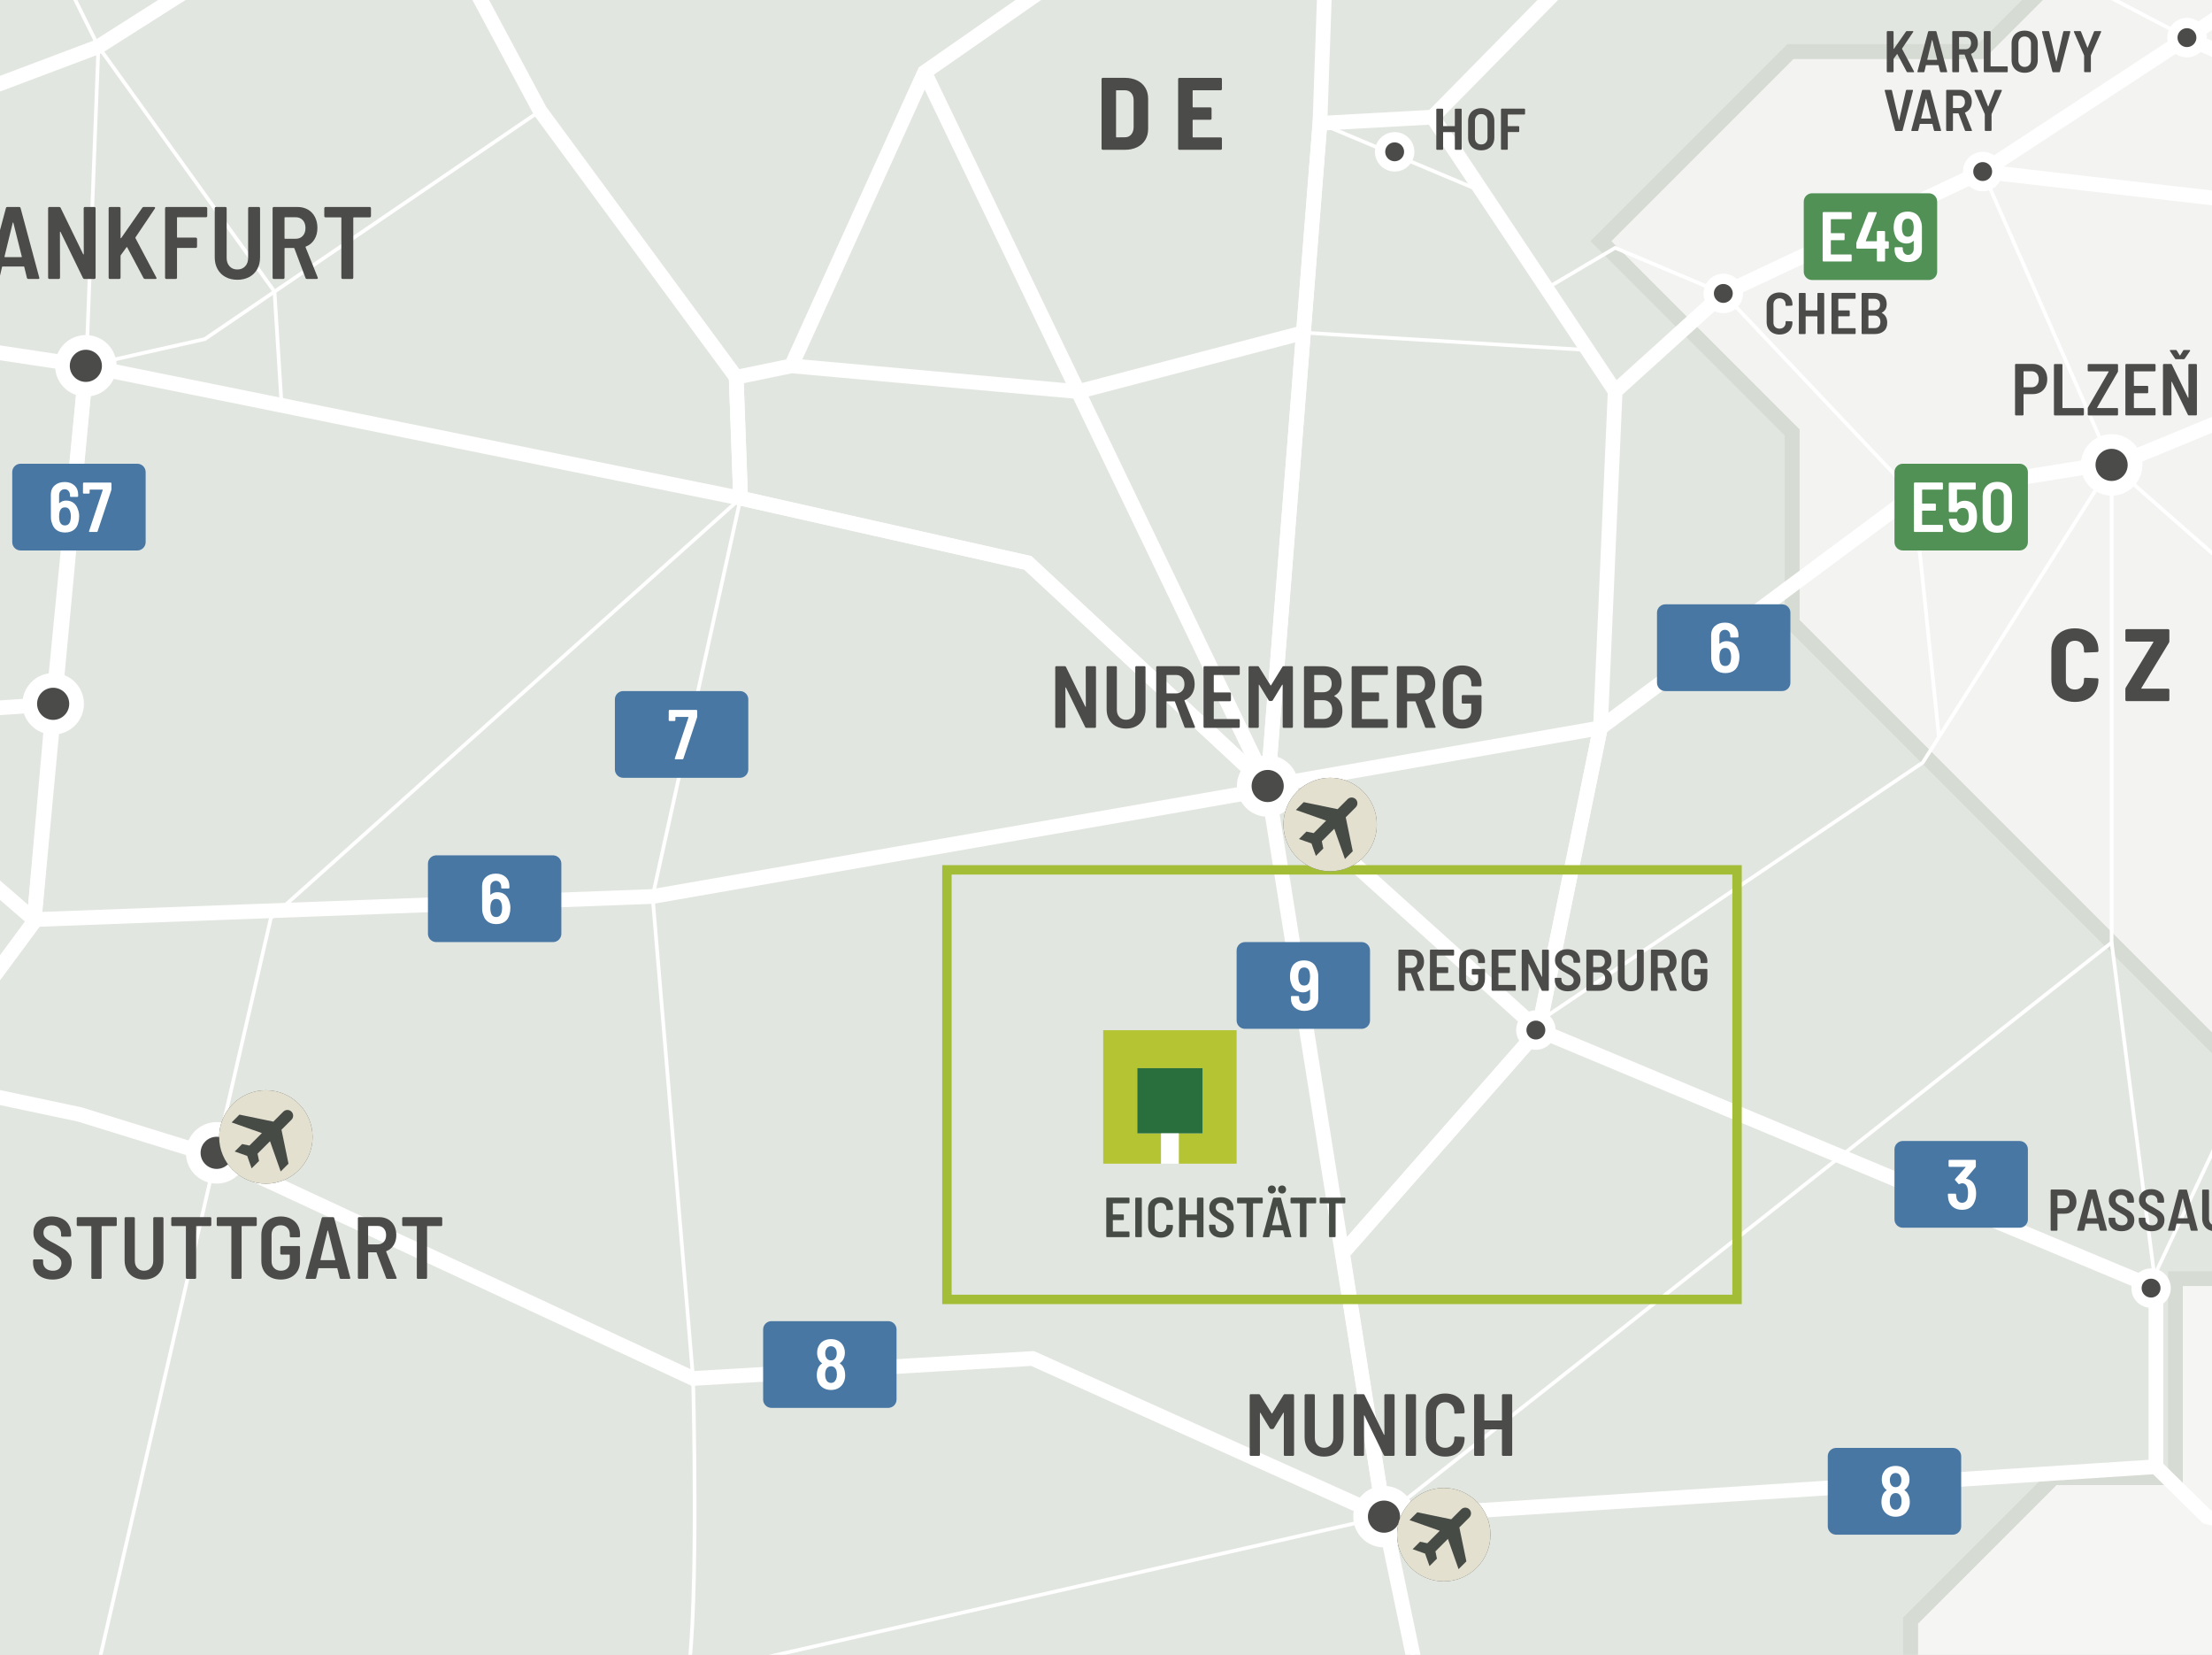 <?xml version="1.0" encoding="UTF-8"?> <svg xmlns="http://www.w3.org/2000/svg" xmlns:xlink="http://www.w3.org/1999/xlink" viewBox="0 0 234.992 175.748"><defs><style> .cls-1, .cls-2, .cls-3, .cls-4, .cls-5, .cls-6 { fill: none; } .cls-7 { fill: #474b46; } .cls-8 { fill: #d9d9d9; } .cls-9 { isolation: isolate; } .cls-10 { fill: #4877a4; } .cls-11 { clip-path: url(#clippath-11); } .cls-12 { clip-path: url(#clippath-16); } .cls-13 { clip-path: url(#clippath-18); } .cls-14 { clip-path: url(#clippath-10); } .cls-15 { clip-path: url(#clippath-15); } .cls-16 { clip-path: url(#clippath-13); } .cls-17 { clip-path: url(#clippath-14); } .cls-18 { clip-path: url(#clippath-12); } .cls-19 { clip-path: url(#clippath-34); } .cls-20 { clip-path: url(#clippath-39); } .cls-21 { clip-path: url(#clippath-38); } .cls-22 { clip-path: url(#clippath-41); } .cls-23 { clip-path: url(#clippath-42); } .cls-24 { clip-path: url(#clippath-43); } .cls-25 { clip-path: url(#clippath-44); } .cls-26 { clip-path: url(#clippath-45); } .cls-27 { clip-path: url(#clippath-40); } .cls-28 { clip-path: url(#clippath-46); } .cls-29 { clip-path: url(#clippath-47); } .cls-30 { clip-path: url(#clippath-48); } .cls-31 { clip-path: url(#clippath-7); } .cls-32 { clip-path: url(#clippath-6); } .cls-33 { clip-path: url(#clippath-9); } .cls-34 { clip-path: url(#clippath-8); } .cls-2 { stroke-width: 1.092px; } .cls-2, .cls-3, .cls-4, .cls-5 { stroke-miterlimit: 10; } .cls-2, .cls-4, .cls-5 { stroke: #fff; } .cls-35 { fill: #fff; } .cls-3 { stroke: #d6dbd3; } .cls-3, .cls-5 { stroke-width: 1.56px; } .cls-4 { stroke-width: .39px; } .cls-36 { fill: #f3f4f2; } .cls-37 { fill: #e2e6e0; } .cls-38 { fill: #b4c432; } .cls-39 { fill: #529156; } .cls-40 { fill: #4b4b4a; } .cls-41 { fill: #e3e0d0; } .cls-6 { stroke: #a4bd36; } .cls-42 { fill: #296f3d; } .cls-43 { fill: #f5f6f4; } .cls-44 { clip-path: url(#clippath); } </style><clipPath id="clippath"><rect class="cls-1" width="234.992" height="175.748"></rect></clipPath><clipPath id="clippath-6"><rect class="cls-1" width="234.992" height="175.748"></rect></clipPath><clipPath id="clippath-7"><rect class="cls-1" width="234.992" height="175.748"></rect></clipPath><clipPath id="clippath-8"><rect class="cls-1" width="234.992" height="175.748"></rect></clipPath><clipPath id="clippath-9"><rect class="cls-1" width="234.992" height="175.748"></rect></clipPath><clipPath id="clippath-10"><rect class="cls-1" width="234.992" height="175.748"></rect></clipPath><clipPath id="clippath-11"><rect class="cls-1" width="234.992" height="175.748"></rect></clipPath><clipPath id="clippath-12"><rect class="cls-1" width="234.992" height="175.748"></rect></clipPath><clipPath id="clippath-13"><rect class="cls-1" width="234.992" height="175.748"></rect></clipPath><clipPath id="clippath-14"><rect class="cls-1" width="234.992" height="175.748"></rect></clipPath><clipPath id="clippath-15"><rect class="cls-1" width="234.992" height="175.748"></rect></clipPath><clipPath id="clippath-16"><rect class="cls-1" width="234.992" height="175.748"></rect></clipPath><clipPath id="clippath-18"><rect class="cls-1" width="234.992" height="175.748"></rect></clipPath><clipPath id="clippath-20"><rect class="cls-1" width="234.992" height="175.748"></rect></clipPath><clipPath id="clippath-34"><rect class="cls-1" width="234.992" height="175.748"></rect></clipPath><clipPath id="clippath-38"><rect class="cls-1" width="234.992" height="175.748"></rect></clipPath><clipPath id="clippath-39"><rect class="cls-1" width="234.992" height="175.748"></rect></clipPath><clipPath id="clippath-40"><rect class="cls-1" width="234.992" height="175.748"></rect></clipPath><clipPath id="clippath-41"><rect class="cls-1" width="234.992" height="175.748"></rect></clipPath><clipPath id="clippath-42"><rect class="cls-1" width="234.992" height="175.748"></rect></clipPath><clipPath id="clippath-43"><rect class="cls-1" width="234.992" height="175.748"></rect></clipPath><clipPath id="clippath-44"><rect class="cls-1" width="234.992" height="175.748"></rect></clipPath><clipPath id="clippath-45"><rect class="cls-1" width="234.992" height="175.748"></rect></clipPath><clipPath id="clippath-46"><rect class="cls-1" width="234.992" height="175.748"></rect></clipPath><clipPath id="clippath-47"><rect class="cls-1" width="234.992" height="175.748"></rect></clipPath><clipPath id="clippath-48"><rect class="cls-1" width="234.992" height="175.748"></rect></clipPath></defs><g class="cls-9"><g id="Layer_2" data-name="Layer 2"><g id="Layer_1-2" data-name="Layer 1"><g class="cls-44"><rect class="cls-8" width="234.992" height="175.748"></rect><polygon class="cls-36" points="215.908 0 210.441 5.467 190.21 5.467 170.065 25.612 190.383 45.932 190.383 66.163 234.992 110.773 234.992 0 215.908 0"></polygon><g class="cls-32"><polyline class="cls-3" points="395.268 133.764 471.354 75.5 482.792 75.5 482.792 60.975 462.81 41.08 438.085 41.08 430.224 33.308 430.224 15.669 412.932 15.669 399.431 2.169 393.792 2.169 393.792 32.183 385.568 32.183 360.148 6.765 373.333 -5.945 366.89 -12.389 332.696 -12.389 311.795 -33.29 301.131 -22.373 288.774 -22.373 273.558 -37.591 247.62 -11.651 227.56 -11.651 210.441 5.467 190.209 5.467 170.065 25.612 190.382 45.931 190.382 66.163 264.699 140.48 279.84 140.48 310.917 109.402 323.36 109.402 336.497 122.54 353.794 122.54 363.43 133.764 395.268 133.764"></polyline></g><polygon class="cls-43" points="231.105 135.806 231.105 156.945 218.137 156.945 202.963 172.119 202.963 175.748 234.992 175.748 234.992 135.806 231.105 135.806"></polygon><g class="cls-31"><polygon class="cls-3" points="247.966 283.265 284.798 283.265 296.081 271.982 340.047 271.982 374.457 237.84 374.457 221.775 381.713 214.519 381.713 198.426 393.965 198.426 411.585 181.023 395.225 163.387 395.269 133.764 363.431 133.764 353.793 122.54 336.497 122.54 323.359 109.402 310.918 109.402 279.841 140.48 264.7 140.48 250.819 126.599 250.819 146.57 240.055 135.806 231.105 135.806 231.105 156.946 218.137 156.946 202.963 172.12 202.963 183.921 217.034 197.994 217.034 219.976 199.169 202.111 179.749 202.111 179.749 197.67 169.244 208.175 150.438 208.175 144.667 213.945 137.211 213.945 129.869 221.285 113.865 221.285 113.865 212.195 93.634 212.195 93.634 221.881 83.303 232.211 61.34 210.249 54.337 217.252 54.337 244.877 67.176 244.877 80.016 257.715 90.91 246.822 109.716 265.628 119.831 265.628 119.831 252.658 156.664 252.658 167.514 241.807 177.933 241.807 169.222 250.518 169.222 256.29 187.844 274.911 221.508 274.911 229.836 283.239 247.966 283.265"></polygon></g><polygon class="cls-37" points="0 0 0 175.748 202.963 175.748 202.963 172.12 218.137 156.947 231.106 156.947 231.106 135.807 234.992 135.807 234.992 110.772 190.382 66.163 190.382 45.931 170.065 25.611 190.21 5.467 210.441 5.467 215.908 0 0 0"></polygon><g class="cls-34"><polygon class="cls-3" points="279.841 -249.272 226.739 -302.374 200.932 -302.374 147.737 -249.181 105.071 -253.067 136.984 -283.798 105.133 -283.798 91.109 -297.821 70.895 -297.821 70.895 -327.752 9.68 -327.752 25.762 -311.672 25.762 -292.478 11.41 -292.478 11.41 -282.793 20.056 -274.147 20.056 -249.181 5.875 -249.181 5.875 -225.037 -10.551 -208.61 -10.551 -237.143 -57.791 -237.143 -57.791 -156.215 -79.547 -156.215 -79.547 -143.073 -65.713 -143.073 -65.713 -123.36 -94.765 -94.309 -112.749 -94.309 -112.749 -17.878 -90.269 4.603 -106.869 21.203 -106.869 39.186 -89.75 56.306 -89.75 77.921 -70.296 97.374 -33.55 97.374 -14.745 116.18 -32.214 133.649 -32.214 168.532 -40.836 177.154 -40.836 211.415 4.493 211.415 4.493 196.333 15.906 196.333 24.407 204.833 45.648 204.833 56.201 215.387 61.341 210.248 83.303 232.211 93.633 221.881 93.633 212.193 113.865 212.193 113.865 221.285 129.87 221.285 137.21 213.945 144.667 213.945 150.439 208.173 169.243 208.173 179.748 197.668 179.748 202.111 199.17 202.111 217.035 219.975 217.035 197.993 202.963 183.921 202.963 172.12 218.137 156.946 231.107 156.946 231.107 135.806 240.055 135.806 250.819 146.57 250.819 126.598 190.383 66.162 190.383 45.93 170.065 25.611 190.21 5.467 210.441 5.467 227.561 -11.653 247.621 -11.653 273.559 -37.591 288.775 -22.375 301.132 -22.375 303.403 -24.699 303.4 -64.306 286.225 -81.297 286.225 -151.719 265.409 -172.534 265.409 -182.326 276.011 -192.928 276.011 -245.442 279.841 -249.272"></polygon><polyline class="cls-5" points="496.72 211.505 441.877 217.711 411.585 194.571 411.87 166.519 395.268 133.764 362.967 99.598 280.331 26.442 264.974 -5.733 237.849 -35.923 237.849 -89.622 219.332 -149.524 191.177 -158.989 174.399 -201.644 61.071 -231.083 19.084 -200.089 -14.745 -200.089 -25.732 -122.869 -36.354 -93.314 -51.657 -84.079 -65.368 -44.219 -57.791 7.675 -20.754 76.588 3.609 97.667 69.328 95.213 134.875 83.8"></polyline><polyline class="cls-4" points="44.48 206.228 8.447 223.814 9.84 205.018 21.962 198.172 8.447 185.477 28.779 97.491 78.678 52.913"></polyline><polyline class="cls-4" points="288.971 316.708 253.022 291.28 245.954 263.827 227.474 241.808 225.143 203.419 151.516 182.489 147.03 161.081 73.058 177.912 57.222 214.286 57.222 235.544 76.401 240.181 114.777 240.181 158.483 227.448 170.286 212.909 177.997 206.528 177.997 190.016"></polyline><polyline class="cls-4" points="225.143 203.419 278.386 170.263 370.958 170.983 391.718 182.598 411.583 194.571"></polyline><polyline class="cls-4" points="265.409 169.091 234.43 161.081 229.034 155.777 229.034 136.808 163.441 109.402 134.672 83.478"></polyline></g><polyline class="cls-4" points="229.035 155.777 147.029 161.081 134.672 83.479"></polyline><polyline class="cls-5" points="134.672 83.479 140.223 13.096 152.189 12.439"></polyline><g class="cls-33"><polyline class="cls-5" points="142.628 133.098 163.441 109.402 170.02 77.301 171.588 41.557 152.189 12.438 184.89 -20.802 218.608 -32.377 158.796 -59.615"></polyline><polyline class="cls-4" points="140.222 13.096 141.559 -24.962 158.795 -59.616"></polyline><polyline class="cls-4" points="9.158 38.855 10.456 4.95 -17.967 -52.463"></polyline><polyline class="cls-4" points="-65.368 -44.219 -29.586 19.161 -14.746 35.249 9.158 38.856 21.757 36.013 57.374 11.782 42.751 -15.549 49.091 -46.481"></polyline><polyline class="cls-4" points="5.769 74.776 -20.754 76.587 -70.297 97.374 -100.771 101.26"></polyline><polyline class="cls-5" points="-98.615 67.144 -47.516 26.795 10.457 4.95 42.752 -15.55 141.559 -24.961 184.892 -20.803 158.796 -59.615 195.593 -136.09 219.332 -149.524 251.7 -229.418 297.737 -232.338 354.841 -263.013 409.608 -295.54 460.604 -301.468 470.256 -214.735 497.296 -119.803 424.102 -131.149 329.203 -137.695 224.662 -132.282 195.593 -136.09 151.451 -132.152 102.455 -123.859 60.865 -131.776 20.185 -122.869 -25.732 -122.869"></polyline><polyline class="cls-4" points="498.01 -119.265 395.225 -33.687 380.358 7.674 353.426 7.674 332.439 26.651 280.331 26.442 225.682 48.961 211.72 51.209 203.313 52.563 170.02 77.301 134.672 83.479 109.188 59.779 78.679 52.914 9.157 38.855 5.647 74.751 3.61 97.903 -8.811 114.709 -15.174 123.878 -37.424 193.113"></polyline><polyline class="cls-4" points="371.008 170.383 365.916 232.223 322.749 245.942 295.033 249.352 290.153 267.242 248.326 274.438 216.367 301.42 231.454 332.011 255.228 336.237 252.539 347.702 244.074 354.596 244.074 386.44 280.308 367.225"></polyline><polyline class="cls-5" points="84.07 38.855 98.221 7.674 113.659 -3.079 115.505 -22.481 133.314 -59.295"></polyline><path class="cls-4" d="M114.777,240.18l-15.784-16.367v-12.702l-25.937-33.2c1.201-6.957.576-31.507.576-31.507l-4.304-51.192,9.351-42.299"></path></g><line class="cls-5" x1="98.22" y1="7.674" x2="134.671" y2="83.479"></line><g class="cls-14"><polyline class="cls-4" points="-42.469 126.911 -47.82 183.054 -40.794 216.794 -32.664 215.099 8.256 223.36"></polyline></g><polyline class="cls-4" points="10.456 4.95 29.163 30.974 29.914 43.003"></polyline><g class="cls-11"><polyline class="cls-4" points="147.029 161.08 109.697 144.282 73.631 146.404 22.207 122.493 8.448 118.358 -8.812 114.709 -17.967 108.316 -10.395 85.549 -15.1 35.481 -35.594 48.975 -44.483 86.543"></polyline></g><polyline class="cls-5" points="138.469 35.327 114.531 41.592 84.07 38.856 78.209 40.069 78.677 52.913"></polyline><line class="cls-4" x1="78.21" y1="40.07" x2="57.375" y2="11.781"></line><line class="cls-4" x1="138.469" y1="35.327" x2="168.669" y2="37.176"></line><polyline class="cls-4" points="140.222 13.096 157.455 20.344 164.304 30.623 171.589 26.323 183.074 31.165"></polyline><g class="cls-18"><polyline class="cls-4" points="184.891 -20.802 217.479 -3.768 232.33 3.997"></polyline></g><polyline class="cls-4" points="224.327 49.375 204.262 80.992 163.162 108.694"></polyline><polyline class="cls-4" points="147.029 161.08 224.327 100.106 224.327 49.375"></polyline><line class="cls-4" x1="224.327" y1="100.106" x2="229.035" y2="136.808"></line><g class="cls-16"><line class="cls-4" x1="228.519" y1="136.235" x2="280.33" y2="26.227"></line></g><line class="cls-4" x1="210.63" y1="18.22" x2="224.327" y2="49.375"></line><g class="cls-17"><line class="cls-4" x1="224.327" y1="49.375" x2="287.966" y2="105.228"></line></g><polyline class="cls-4" points="183.076 31.165 203.312 52.562 205.985 78.277"></polyline><g class="cls-15"><polyline class="cls-5" points="126.123 -283.798 101.072 -252.378 61.073 -231.082 53.911 -179.638 60.865 -131.777 80.95 -106.381 65.361 -58.442 49.092 -46.481 42.752 -15.55 57.374 11.781 78.209 40.071 78.679 52.914 109.188 59.78 134.672 83.479 147.119 161.513 151.517 182.488 177.998 190.016 177.998 206.529 170.287 212.908 157.917 227.612 142.484 232.029 142.484 274.049 135.194 290.426"></polyline><polyline class="cls-5" points="474.144 -3.768 478.574 16.1 478.816 101.783 431.659 151.599 411.87 166.519 391.718 182.598 370.959 170.985 368.828 196.868 365.917 232.223 322.751 245.941 295.033 249.352 290.153 267.242 248.326 274.438 216.367 301.42 231.453 332.011 255.228 336.237 252.54 347.702 244.075 354.595"></polyline><polyline class="cls-5" points="-152.787 109.089 -100.772 101.26 -70.296 97.374 -20.755 76.588 5.768 74.777"></polyline><polyline class="cls-5" points="-65.368 -44.219 -28.986 19.813 -14.746 35.249 9.158 38.856 5.769 73.503 3.609 97.903 -8.812 114.709 -15.173 123.879 -37.425 193.112 -32.666 215.1 -1.016 248.632 1.472 254.64"></polyline><polyline class="cls-5" points="-42.469 126.911 -18.73 134.948 -15.174 123.878 -8.81 114.709 8.448 118.358 23.018 122.869 73.632 146.403 109.697 144.282 147.029 161.08 229.035 155.777 234.431 161.08 265.41 169.09 278.387 170.263 370.959 170.984 391.718 182.598 411.585 194.57 441.877 217.711 496.72 211.505 527.073 304.823 602.596 304.823 602.596 331.109 698.324 331.109 726.032 331.109 765.893 378.216 824.587 417.853 825.906 378.455 811.085 334.633 726.032 331.109"></polyline><polyline class="cls-5" points="19.084 -200.088 53.911 -179.638 60.864 -131.777 102.85 -123.882 137.315 -129.759 158.796 -59.615 218.606 -32.377 237.849 -35.924 264.974 -5.732 280.329 26.443 362.967 99.599 395.267 133.765 411.87 166.52 411.585 194.57 441.875 217.711 496.72 211.506 527.071 304.823 602.596 304.823 602.596 331.109 631.37 331.109 650.915 399.857 682.062 430.522 655.558 456.449 655.558 466.41 700.812 510.673 690.297 513.564 677.139 583.152 677.139 617.349 663.979 652.74 646.906 659.876 646.906 687.575 662.757 703.427"></polyline><polyline class="cls-5" points="134.672 83.479 138.469 35.327 140.223 13.096 141.559 -24.962 158.796 -59.615 195.593 -136.089 219.332 -149.524 237.85 -89.622 237.85 -35.923"></polyline><polyline class="cls-5" points="-8.811 114.709 3.61 97.903 9.159 38.856 78.678 52.913 109.187 59.78 134.672 83.478 170.02 77.302 203.313 52.562 225.682 48.96 280.33 26.443 332.908 26.227 401.52 70.469 423.103 74.236 437.753 56.925 478.753 79.355 478.815 101.785 598.123 101.785 598.123 122.05 659.864 122.703"></polyline></g><polyline class="cls-5" points="134.672 83.479 163.442 109.402 229.035 136.809 229.035 155.776"></polyline><polyline class="cls-5" points="147.029 161.08 142.628 133.097 163.442 109.402 170.02 77.302"></polyline><g class="cls-12"><polyline class="cls-5" points="258.379 -13.074 210.63 18.22 183.075 31.166"></polyline><line class="cls-5" x1="210.63" y1="18.22" x2="280.331" y2="26.228"></line><line class="cls-5" x1="232.331" y1="3.997" x2="279.161" y2="25.156"></line></g><line class="cls-5" x1="171.589" y1="41.556" x2="183.077" y2="31.165"></line><g class="cls-13"><g><path class="cls-40" d="M219.117,74.257c-.379-.197-.672-.478-.88-.841-.207-.364-.311-.787-.311-1.268v-3.035c0-.474.104-.891.311-1.251.208-.36.501-.639.88-.835.378-.196.814-.295,1.31-.295s.933.097,1.311.289c.379.193.672.465.879.813.208.35.312.758.312,1.224v.055c0,.036-.013.069-.038.098-.025.029-.057.044-.093.044l-1.277.055c-.088,0-.132-.04-.132-.12v-.142c0-.299-.087-.539-.262-.721-.175-.183-.408-.273-.699-.273s-.523.091-.698.273c-.175.182-.263.422-.263.721v3.199c0,.299.088.537.263.715.175.179.407.268.698.268s.524-.089.699-.268c.175-.178.262-.416.262-.715v-.142c0-.08.044-.12.132-.12l1.277.055c.036,0,.067.013.093.038s.038.057.038.093v.032c0,.466-.104.878-.312,1.234-.207.356-.5.632-.879.824-.378.193-.815.289-1.311.289s-.932-.098-1.31-.294Z"></path><path class="cls-40" d="M225.827,74.426c-.025-.025-.038-.057-.038-.093v-1.146c0-.059.015-.113.044-.164l2.927-4.815c.021-.044.011-.065-.033-.065h-2.807c-.036,0-.067-.013-.093-.039-.025-.025-.038-.056-.038-.093v-1.059c0-.036.013-.067.038-.093s.057-.038.093-.038h4.412c.036,0,.067.013.093.038s.038.057.038.093v1.146c0,.059-.015.113-.044.164l-2.927,4.815c-.021.044-.011.065.033.065h2.807c.036,0,.067.013.093.038s.038.057.038.093v1.06c0,.036-.013.067-.038.093s-.057.038-.093.038h-4.412c-.036,0-.067-.013-.093-.038Z"></path></g></g><g><path class="cls-40" d="M117.063,15.873c-.026-.025-.039-.057-.039-.093v-7.382c0-.036.013-.067.039-.093.025-.025.056-.038.093-.038h2.348c.488,0,.919.091,1.294.272.375.183.664.44.868.775.204.335.306.725.306,1.169v3.21c0,.444-.102.834-.306,1.169-.204.334-.493.593-.868.774-.375.183-.806.273-1.294.273h-2.348c-.037,0-.067-.013-.093-.038ZM118.619,14.59l.896-.011c.27,0,.488-.097.655-.29.167-.192.255-.449.262-.77v-2.861c0-.327-.084-.587-.251-.78-.168-.193-.39-.289-.667-.289h-.896c-.036,0-.054.018-.054.054v4.893c0,.036.018.055.054.055Z"></path><path class="cls-40" d="M129.774,9.55c-.025.026-.057.039-.093.039h-2.927c-.036,0-.054.018-.054.054v1.704c0,.036.018.055.054.055h1.824c.037,0,.067.013.093.038s.039.057.039.093v1.06c0,.036-.013.067-.039.093s-.056.038-.093.038h-1.824c-.036,0-.054.019-.054.055v1.758c0,.036.018.055.054.055h2.927c.036,0,.067.013.093.038s.038.057.038.093v1.06c0,.036-.013.067-.038.093s-.057.038-.093.038h-4.39c-.037,0-.067-.013-.093-.038-.026-.025-.039-.057-.039-.093v-7.382c0-.036.013-.067.039-.093.025-.025.056-.038.093-.038h4.39c.036,0,.067.013.093.038s.038.057.038.093v1.059c0,.037-.013.067-.038.093Z"></path></g><g><path class="cls-40" d="M216.762,38.855c.23.135.41.326.538.573.127.247.19.529.19.846,0,.312-.063.588-.19.827-.128.239-.308.425-.538.558-.231.133-.496.199-.792.199h-.96c-.025,0-.039.013-.039.039v2.129c0,.026-.009.048-.026.066-.019.019-.041.027-.066.027h-.718c-.026,0-.048-.009-.066-.027s-.027-.04-.027-.066v-5.28c0-.026.009-.048.027-.066s.04-.027.066-.027h1.802c.302,0,.568.067.8.203ZM216.379,40.902c.138-.153.207-.357.207-.612,0-.26-.069-.468-.207-.624-.138-.155-.321-.233-.55-.233h-.819c-.025,0-.039.013-.039.039v1.622c0,.026.014.039.039.039h.819c.229,0,.412-.077.55-.23Z"></path><path class="cls-40" d="M218.227,44.093c-.019-.019-.027-.04-.027-.066v-5.272c0-.026.009-.048.027-.066.018-.019.04-.027.066-.027h.718c.025,0,.048.009.065.027.019.019.027.04.027.066v4.547c0,.026.014.039.039.039h2.146c.025,0,.048.01.066.027.018.019.027.041.027.066v.593c0,.026-.01.048-.027.066-.019.019-.041.027-.066.027h-2.995c-.026,0-.049-.009-.066-.027Z"></path><path class="cls-40" d="M221.815,44.093c-.018-.019-.027-.04-.027-.066v-.647c0-.041.011-.08.031-.117l2.192-3.774c.016-.031.005-.047-.031-.047h-2.099c-.026,0-.048-.01-.066-.027-.018-.019-.027-.04-.027-.066v-.593c0-.026.01-.048.027-.066.019-.019.04-.027.066-.027h3.034c.026,0,.048.009.066.027s.027.04.027.066v.647c0,.041-.011.08-.031.117l-2.191,3.774c-.016.031-.006.047.031.047h2.098c.026,0,.048.01.066.027.019.019.027.041.027.066v.593c0,.026-.009.048-.027.066s-.04.027-.066.027h-3.034c-.026,0-.048-.009-.066-.027Z"></path><path class="cls-40" d="M228.968,39.413c-.019.018-.04.027-.066.027h-2.168c-.026,0-.039.013-.039.039v1.466c0,.026.013.039.039.039h1.389c.025,0,.048.01.065.027.019.019.027.04.027.066v.593c0,.026-.009.048-.027.066-.018.019-.04.027-.065.027h-1.389c-.026,0-.039.013-.039.039v1.497c0,.026.013.039.039.039h2.168c.026,0,.048.01.066.027.019.019.027.041.027.066v.593c0,.026-.009.048-.027.066s-.04.027-.066.027h-3.019c-.025,0-.048-.009-.066-.027-.018-.019-.027-.04-.027-.066v-5.272c0-.026.01-.048.027-.066.019-.019.041-.027.066-.027h3.019c.026,0,.048.009.066.027s.027.04.027.066v.593c0,.026-.009.048-.027.066Z"></path></g><path class="cls-40" d="M232.51,38.687c.019-.019.04-.027.066-.027h.718c.025,0,.048.009.066.027.018.019.027.04.027.066v5.272c0,.026-.01.048-.027.066-.019.019-.041.027-.066.027h-.757c-.047,0-.083-.023-.109-.07l-1.7-3.494c-.011-.016-.021-.022-.031-.02s-.016.015-.016.035l.008,3.455c0,.026-.009.048-.027.066s-.04.027-.066.027h-.718c-.025,0-.048-.009-.066-.027-.018-.019-.027-.04-.027-.066v-5.272c0-.026.01-.048.027-.066.019-.019.041-.027.066-.027h.749c.052,0,.089.023.109.07l1.708,3.51c.011.016.021.022.031.02s.016-.015.016-.035l-.008-3.471c0-.026.009-.048.027-.066ZM230.516,37.232c0-.041.023-.062.07-.062h.554c.052,0,.089.021.109.062l.312.507c.01.016.021.023.03.023.011,0,.019-.008.023-.023l.312-.507c.021-.041.057-.062.109-.062h.554c.036,0,.061.012.074.035.013.023.009.051-.012.082l-.554.804c-.026.042-.062.062-.109.062h-.819c-.047,0-.083-.021-.109-.062l-.53-.804c-.011-.016-.016-.033-.016-.055Z"></path><g><path class="cls-40" d="M136.49,148.075h.871c.031,0,.058.011.08.032.021.022.033.049.033.08v6.327c0,.031-.011.058-.033.079-.022.022-.049.033-.08.033h-.861c-.031,0-.058-.011-.08-.033-.022-.021-.033-.048-.033-.079v-4.437c0-.025-.006-.039-.019-.042-.013-.003-.025.005-.038.023l-.992,1.638c-.025.05-.069.075-.131.075h-.178c-.062,0-.106-.025-.131-.075l-.992-1.629c-.013-.019-.025-.026-.038-.023-.012.004-.019.018-.019.042v4.428c0,.031-.011.058-.033.079-.022.022-.048.033-.08.033h-.861c-.032,0-.058-.011-.08-.033-.022-.021-.033-.048-.033-.079v-6.327c0-.031.011-.058.033-.08.021-.021.048-.032.08-.032h.861c.062,0,.106.024.131.074l1.227,1.957c.019.037.037.037.056,0l1.207-1.957c.025-.05.069-.074.131-.074Z"></path><path class="cls-40" d="M139.578,154.449c-.312-.169-.554-.407-.726-.716-.172-.31-.257-.666-.257-1.072v-4.474c0-.031.011-.058.033-.08.022-.021.048-.032.08-.032h.861c.031,0,.058.011.08.032.022.022.033.049.033.08v4.53c0,.312.089.564.267.758s.413.29.707.29.53-.097.711-.29c.181-.193.271-.446.271-.758v-4.53c0-.031.011-.058.033-.08.022-.021.048-.032.08-.032h.861c.031,0,.058.011.08.032.022.022.033.049.033.08v4.474c0,.406-.085.763-.257,1.072-.171.309-.413.547-.725.716-.312.168-.674.253-1.086.253-.406,0-.765-.085-1.076-.253Z"></path><path class="cls-40" d="M147.099,148.107c.022-.021.048-.032.08-.032h.861c.031,0,.058.011.08.032.021.022.033.049.033.08v6.327c0,.031-.011.058-.033.079-.022.022-.048.033-.08.033h-.908c-.056,0-.1-.028-.131-.084l-2.041-4.193c-.013-.019-.025-.026-.038-.023-.012.003-.019.018-.019.042l.009,4.146c0,.031-.011.058-.033.079-.022.022-.048.033-.08.033h-.861c-.031,0-.058-.011-.08-.033-.022-.021-.033-.048-.033-.079v-6.327c0-.031.011-.058.033-.08.021-.021.048-.032.08-.032h.898c.062,0,.106.028.131.084l2.05,4.212c.013.019.025.026.038.023s.019-.017.019-.042l-.009-4.165c0-.031.011-.058.033-.08Z"></path><path class="cls-40" d="M149.373,154.594c-.022-.021-.033-.048-.033-.079v-6.327c0-.031.011-.058.033-.08.022-.021.048-.032.08-.032h.861c.031,0,.058.011.08.032.022.022.033.049.033.08v6.327c0,.031-.011.058-.033.079-.022.022-.048.033-.08.033h-.861c-.031,0-.058-.011-.08-.033Z"></path><path class="cls-40" d="M152.457,154.454c-.312-.166-.554-.398-.726-.697-.171-.3-.257-.646-.257-1.039v-2.752c0-.394.086-.738.257-1.034.172-.297.414-.525.726-.688.312-.162.671-.243,1.077-.243s.764.08,1.076.238c.312.159.554.384.726.675.171.29.257.628.257,1.016v.056c0,.031-.011.06-.033.084-.022.025-.048.038-.08.038l-.871.037c-.075,0-.112-.037-.112-.112v-.112c0-.293-.089-.53-.267-.712-.178-.181-.411-.271-.697-.271-.293,0-.529.09-.707.271-.178.182-.267.419-.267.712v2.873c0,.294.089.529.267.707s.414.267.707.267c.287,0,.519-.089.697-.267.178-.178.267-.413.267-.707v-.121c0-.068.038-.104.112-.104l.871.038c.031,0,.058.011.08.032.021.022.033.049.033.08v.037c0,.387-.086.729-.257,1.025-.172.296-.414.523-.726.683s-.671.239-1.076.239-.765-.083-1.077-.248Z"></path><path class="cls-40" d="M159.594,148.107c.022-.021.048-.032.08-.032h.861c.031,0,.058.011.08.032.021.022.033.049.033.08v6.327c0,.031-.011.058-.033.079-.022.022-.048.033-.08.033h-.861c-.031,0-.058-.011-.08-.033-.022-.021-.033-.048-.033-.079v-2.658c0-.031-.016-.047-.047-.047h-1.778c-.031,0-.047.016-.047.047v2.658c0,.031-.011.058-.033.079-.022.022-.048.033-.08.033h-.861c-.031,0-.058-.011-.08-.033-.022-.021-.033-.048-.033-.079v-6.327c0-.031.011-.058.033-.08.022-.021.048-.032.08-.032h.861c.031,0,.058.011.08.032.022.022.033.049.033.08v2.63c0,.031.016.047.047.047h1.778c.031,0,.047-.016.047-.047v-2.63c0-.031.011-.058.033-.08Z"></path></g><g><path class="cls-40" d="M4.495,135.678c-.312-.146-.554-.355-.725-.627-.172-.271-.258-.585-.258-.94v-.243c0-.031.011-.058.033-.08.021-.021.048-.032.079-.032h.843c.031,0,.058.011.08.032.021.022.033.049.033.08v.188c0,.268.093.486.281.654.187.169.44.253.758.253.293,0,.518-.074.674-.225.156-.149.234-.346.234-.59,0-.168-.044-.313-.131-.435-.088-.122-.211-.234-.37-.337-.159-.104-.404-.242-.734-.417-.381-.199-.687-.377-.917-.533s-.426-.355-.585-.6c-.159-.243-.239-.539-.239-.889,0-.537.179-.961.538-1.273.359-.312.832-.468,1.418-.468.406,0,.765.076,1.077.229s.552.369.721.65.253.603.253.964v.197c0,.031-.011.058-.033.079-.021.021-.048.033-.079.033h-.843c-.031,0-.058-.012-.08-.033s-.033-.048-.033-.079v-.179c0-.268-.09-.489-.271-.664-.181-.175-.424-.262-.73-.262-.268,0-.48.069-.636.21-.156.141-.234.336-.234.585,0,.169.041.312.122.431.081.119.204.231.37.337.165.106.417.243.753.412.449.256.78.455.992.599.212.144.392.329.538.558.146.228.22.507.22.837,0,.55-.185.986-.552,1.311-.369.325-.861.487-1.479.487-.412,0-.774-.074-1.086-.221Z"></path><path class="cls-40" d="M12.371,129.304c.022.022.033.049.033.08v.721c0,.031-.011.058-.033.079-.022.022-.048.033-.08.033h-1.451c-.031,0-.047.016-.047.047v5.447c0,.031-.011.058-.033.079-.022.022-.048.033-.08.033h-.861c-.031,0-.058-.011-.08-.033-.021-.021-.033-.048-.033-.079v-5.447c0-.031-.016-.047-.046-.047h-1.395c-.031,0-.058-.011-.08-.033-.022-.021-.033-.048-.033-.079v-.721c0-.031.011-.058.033-.08.022-.021.048-.032.08-.032h4.025c.031,0,.058.011.08.032Z"></path><path class="cls-40" d="M14.22,135.645c-.312-.169-.554-.407-.726-.716-.172-.31-.257-.666-.257-1.072v-4.474c0-.031.011-.058.033-.08.022-.021.048-.032.08-.032h.861c.031,0,.058.011.08.032.022.022.033.049.033.08v4.53c0,.312.089.564.267.758s.413.29.707.29.53-.097.711-.29c.181-.193.271-.446.271-.758v-4.53c0-.031.011-.058.033-.08.022-.021.048-.032.08-.032h.861c.031,0,.058.011.08.032.022.022.033.049.033.08v4.474c0,.406-.085.763-.257,1.072-.171.309-.413.547-.725.716-.312.168-.674.253-1.086.253-.406,0-.765-.085-1.076-.253Z"></path><path class="cls-40" d="M22.414,129.304c.022.022.033.049.033.08v.721c0,.031-.011.058-.033.079-.022.022-.048.033-.08.033h-1.451c-.031,0-.047.016-.047.047v5.447c0,.031-.011.058-.033.079-.022.022-.048.033-.08.033h-.861c-.031,0-.058-.011-.08-.033-.021-.021-.033-.048-.033-.079v-5.447c0-.031-.016-.047-.046-.047h-1.395c-.031,0-.058-.011-.08-.033-.022-.021-.033-.048-.033-.079v-.721c0-.031.011-.058.033-.08.022-.021.048-.032.08-.032h4.025c.031,0,.058.011.08.032Z"></path><path class="cls-40" d="M27.244,129.304c.022.022.033.049.033.08v.721c0,.031-.011.058-.033.079-.022.022-.048.033-.08.033h-1.451c-.031,0-.047.016-.047.047v5.447c0,.031-.011.058-.033.079-.022.022-.048.033-.08.033h-.861c-.031,0-.058-.011-.08-.033-.021-.021-.033-.048-.033-.079v-5.447c0-.031-.016-.047-.046-.047h-1.395c-.031,0-.058-.011-.08-.033-.022-.021-.033-.048-.033-.079v-.721c0-.031.011-.058.033-.08.022-.021.048-.032.08-.032h4.025c.031,0,.058.011.08.032Z"></path><path class="cls-40" d="M28.742,135.654c-.309-.162-.549-.391-.721-.688-.171-.296-.257-.638-.257-1.025v-2.789c0-.387.086-.729.257-1.024.172-.297.412-.525.721-.688.309-.162.666-.243,1.072-.243s.765.08,1.077.238c.312.159.554.383.725.67.172.287.258.614.258.982v.216c0,.031-.011.058-.033.079-.022.022-.049.033-.08.033h-.861c-.031,0-.058-.011-.08-.033-.022-.021-.033-.048-.033-.079v-.216c0-.28-.089-.51-.267-.688-.178-.178-.414-.267-.707-.267-.287,0-.52.092-.697.275-.178.185-.267.426-.267.726v2.827c0,.299.092.541.276.725.184.185.423.276.716.276.287,0,.516-.082.688-.248.171-.165.257-.392.257-.679v-.739c0-.031-.016-.047-.047-.047h-.852c-.031,0-.058-.011-.08-.032-.022-.022-.033-.049-.033-.08v-.683c0-.031.011-.058.033-.08.021-.021.048-.032.08-.032h1.872c.031,0,.058.011.08.032.021.022.033.049.033.08v1.46c0,.617-.188,1.103-.562,1.455-.374.353-.874.529-1.498.529-.406,0-.763-.081-1.072-.244Z"></path><path class="cls-40" d="M36.084,135.729l-.243-1.001c-.006-.025-.022-.038-.047-.038h-1.928c-.025,0-.041.013-.047.038l-.234,1.001c-.019.062-.062.094-.131.094h-.889c-.082,0-.112-.04-.094-.122l1.704-6.336c.019-.062.062-.094.131-.094h1.067c.069,0,.112.031.131.094l1.704,6.336.009.038c0,.056-.035.084-.103.084h-.898c-.069,0-.112-.031-.131-.094ZM34.054,133.825c.012.009.024.014.037.014h1.479c.012,0,.025-.005.038-.014.012-.01.015-.023.009-.042l-.768-3.07c-.006-.019-.016-.028-.028-.028-.012,0-.022.01-.028.028l-.749,3.07c-.006.019-.003.032.01.042Z"></path><path class="cls-40" d="M41.017,135.729l-1.011-2.687c-.013-.024-.028-.037-.047-.037h-.805c-.031,0-.047.016-.047.047v2.658c0,.031-.011.058-.033.079-.022.022-.048.033-.08.033h-.861c-.031,0-.058-.011-.08-.033-.022-.021-.033-.048-.033-.079v-6.327c0-.031.011-.058.033-.08.022-.021.048-.032.08-.032h2.162c.355,0,.671.079.945.238s.487.384.637.674c.149.29.225.623.225.997,0,.405-.094.758-.281,1.058-.188.3-.443.512-.768.637-.031.013-.041.034-.028.065l1.104,2.752c.006.013.009.031.009.056,0,.051-.031.075-.093.075h-.899c-.068,0-.112-.031-.131-.094ZM39.107,130.254v1.862c0,.032.016.047.047.047h.983c.262,0,.474-.089.637-.267.162-.178.243-.413.243-.706,0-.3-.081-.539-.243-.717-.163-.178-.375-.267-.637-.267h-.983c-.031,0-.047.016-.047.047Z"></path><path class="cls-40" d="M46.947,129.304c.022.022.033.049.033.08v.721c0,.031-.011.058-.033.079-.022.022-.048.033-.08.033h-1.451c-.031,0-.047.016-.047.047v5.447c0,.031-.011.058-.033.079-.022.022-.048.033-.08.033h-.861c-.031,0-.058-.011-.08-.033-.021-.021-.033-.048-.033-.079v-5.447c0-.031-.016-.047-.046-.047h-1.395c-.031,0-.058-.011-.08-.033-.022-.021-.033-.048-.033-.079v-.721c0-.031.011-.058.033-.08.022-.021.048-.032.08-.032h4.025c.031,0,.058.011.08.032Z"></path></g><g><path class="cls-40" d="M115.378,70.785c.022-.021.048-.032.08-.032h.861c.031,0,.058.011.08.032.021.022.033.049.033.08v6.327c0,.031-.011.058-.033.079-.022.022-.048.033-.08.033h-.908c-.056,0-.1-.028-.131-.084l-2.041-4.193c-.013-.019-.025-.026-.038-.023-.012.003-.019.018-.019.042l.009,4.146c0,.031-.011.058-.033.079-.022.022-.048.033-.08.033h-.861c-.031,0-.058-.011-.08-.033-.022-.021-.033-.048-.033-.079v-6.327c0-.031.011-.058.033-.08.021-.021.048-.032.08-.032h.898c.062,0,.106.028.131.084l2.05,4.212c.013.019.025.026.038.023s.019-.017.019-.042l-.009-4.165c0-.031.011-.058.033-.08Z"></path><path class="cls-40" d="M118.546,77.127c-.312-.169-.554-.407-.726-.716-.172-.31-.257-.666-.257-1.072v-4.474c0-.031.011-.058.033-.08.022-.021.048-.032.08-.032h.861c.031,0,.058.011.08.032.022.022.033.049.033.08v4.53c0,.312.089.564.267.758s.413.29.707.29.53-.097.711-.29c.181-.193.271-.446.271-.758v-4.53c0-.031.011-.058.033-.08.022-.021.048-.032.08-.032h.861c.031,0,.058.011.08.032.022.022.033.049.033.08v4.474c0,.406-.085.763-.257,1.072-.171.309-.413.547-.725.716-.312.168-.674.253-1.086.253-.406,0-.765-.085-1.076-.253Z"></path><path class="cls-40" d="M125.828,77.211l-1.011-2.687c-.013-.024-.028-.037-.047-.037h-.805c-.031,0-.047.016-.047.047v2.658c0,.031-.011.058-.033.079-.022.022-.048.033-.08.033h-.861c-.031,0-.058-.011-.08-.033-.022-.021-.033-.048-.033-.079v-6.327c0-.031.011-.058.033-.08.022-.021.048-.032.08-.032h2.162c.355,0,.671.079.945.238s.487.384.637.674c.149.29.225.623.225.997,0,.405-.094.758-.281,1.058-.188.3-.443.512-.768.637-.031.013-.041.034-.028.065l1.104,2.752c.006.013.009.031.009.056,0,.051-.031.075-.093.075h-.899c-.068,0-.112-.031-.131-.094ZM123.919,71.735v1.862c0,.032.016.047.047.047h.983c.262,0,.474-.089.637-.267.162-.178.243-.413.243-.706,0-.3-.081-.539-.243-.717-.163-.178-.375-.267-.637-.267h-.983c-.031,0-.047.016-.047.047Z"></path><path class="cls-40" d="M131.673,71.656c-.022.021-.048.032-.08.032h-2.602c-.031,0-.047.016-.047.047v1.76c0,.031.016.047.047.047h1.666c.031,0,.058.011.08.033.022.021.033.048.033.079v.711c0,.031-.011.059-.033.08s-.048.032-.08.032h-1.666c-.031,0-.047.016-.047.047v1.798c0,.031.016.047.047.047h2.602c.031,0,.058.011.08.032.022.022.033.049.033.08v.711c0,.031-.011.058-.033.079-.022.022-.048.033-.08.033h-3.622c-.031,0-.058-.011-.08-.033-.022-.021-.033-.048-.033-.079v-6.327c0-.031.011-.058.033-.08.022-.021.048-.032.08-.032h3.622c.031,0,.058.011.08.032.022.022.033.049.033.08v.711c0,.031-.011.058-.033.08Z"></path><path class="cls-40" d="M136.368,70.753h.871c.031,0,.058.011.08.032.021.022.033.049.033.08v6.327c0,.031-.011.058-.033.079-.022.022-.049.033-.08.033h-.861c-.031,0-.058-.011-.08-.033-.022-.021-.033-.048-.033-.079v-4.437c0-.025-.006-.039-.019-.042-.013-.003-.025.005-.038.023l-.992,1.638c-.025.05-.069.075-.131.075h-.178c-.062,0-.106-.025-.131-.075l-.992-1.629c-.013-.019-.025-.026-.038-.023-.012.004-.019.018-.019.042v4.428c0,.031-.011.058-.033.079-.022.022-.048.033-.08.033h-.861c-.032,0-.058-.011-.08-.033-.022-.021-.033-.048-.033-.079v-6.327c0-.031.011-.058.033-.08.021-.021.048-.032.08-.032h.861c.062,0,.106.024.131.074l1.227,1.957c.019.037.037.037.056,0l1.207-1.957c.025-.05.069-.074.131-.074Z"></path><path class="cls-40" d="M142.063,76.842c-.365.309-.841.463-1.427.463h-1.994c-.031,0-.058-.011-.08-.033-.022-.021-.033-.048-.033-.079v-6.327c0-.031.011-.058.033-.08.022-.021.048-.032.08-.032h1.881c.63,0,1.122.148,1.474.444.353.297.529.738.529,1.324,0,.643-.252,1.099-.758,1.367-.031.019-.034.037-.009.056.568.306.852.827.852,1.563,0,.58-.183,1.024-.548,1.334ZM139.615,71.735v1.741c0,.031.016.047.047.047h.871c.293,0,.522-.08.688-.239.165-.159.248-.382.248-.669,0-.293-.083-.521-.248-.684-.166-.162-.395-.243-.688-.243h-.871c-.031,0-.047.016-.047.047ZM141.277,76.098c.165-.175.248-.418.248-.73s-.084-.557-.253-.734c-.168-.179-.396-.268-.683-.268h-.927c-.031,0-.047.016-.047.047v1.9c0,.031.016.047.047.047h.936c.287,0,.513-.087.679-.262Z"></path><path class="cls-40" d="M147.407,71.656c-.022.021-.048.032-.08.032h-2.602c-.031,0-.047.016-.047.047v1.76c0,.031.016.047.047.047h1.666c.031,0,.058.011.08.033.022.021.033.048.033.079v.711c0,.031-.011.059-.033.08s-.048.032-.08.032h-1.666c-.031,0-.047.016-.047.047v1.798c0,.031.016.047.047.047h2.602c.031,0,.058.011.08.032.022.022.033.049.033.08v.711c0,.031-.011.058-.033.079-.022.022-.048.033-.08.033h-3.622c-.031,0-.058-.011-.08-.033-.022-.021-.033-.048-.033-.079v-6.327c0-.031.011-.058.033-.08.022-.021.048-.032.08-.032h3.622c.031,0,.058.011.08.032.022.022.033.049.033.08v.711c0,.031-.011.058-.033.08Z"></path><path class="cls-40" d="M151.39,77.211l-1.011-2.687c-.013-.024-.028-.037-.047-.037h-.805c-.031,0-.047.016-.047.047v2.658c0,.031-.011.058-.033.079-.022.022-.048.033-.08.033h-.861c-.031,0-.058-.011-.08-.033-.022-.021-.033-.048-.033-.079v-6.327c0-.031.011-.058.033-.08.022-.021.048-.032.08-.032h2.162c.355,0,.671.079.945.238s.487.384.637.674c.149.29.225.623.225.997,0,.405-.094.758-.281,1.058-.188.3-.443.512-.768.637-.031.013-.041.034-.028.065l1.104,2.752c.006.013.009.031.009.056,0,.051-.031.075-.093.075h-.899c-.068,0-.112-.031-.131-.094ZM149.48,71.735v1.862c0,.032.016.047.047.047h.983c.262,0,.474-.089.637-.267.162-.178.243-.413.243-.706,0-.3-.081-.539-.243-.717-.163-.178-.375-.267-.637-.267h-.983c-.031,0-.047.016-.047.047Z"></path><path class="cls-40" d="M154.258,77.136c-.309-.162-.549-.391-.721-.688-.171-.296-.257-.638-.257-1.025v-2.789c0-.387.086-.729.257-1.024.172-.297.412-.525.721-.688.309-.162.666-.243,1.072-.243s.765.08,1.077.238c.312.159.554.383.725.67.172.287.258.614.258.982v.216c0,.031-.011.058-.033.079-.022.022-.049.033-.08.033h-.861c-.031,0-.058-.011-.08-.033-.022-.021-.033-.048-.033-.079v-.216c0-.28-.089-.51-.267-.688-.178-.178-.414-.267-.707-.267-.287,0-.52.092-.697.275-.178.185-.267.426-.267.726v2.827c0,.299.092.541.276.725.184.185.423.276.716.276.287,0,.516-.082.688-.248.171-.165.257-.392.257-.679v-.739c0-.031-.016-.047-.047-.047h-.852c-.031,0-.058-.011-.08-.032-.022-.022-.033-.049-.033-.08v-.683c0-.031.011-.058.033-.08.021-.021.048-.032.08-.032h1.872c.031,0,.058.011.08.032.021.022.033.049.033.08v1.46c0,.617-.188,1.103-.562,1.455-.374.353-.874.529-1.498.529-.406,0-.763-.081-1.072-.244Z"></path></g><g><path class="cls-40" d="M200.462,7.651c-.015-.015-.021-.032-.021-.054V3.38c0-.021.007-.038.021-.053s.032-.022.053-.022h.574c.021,0,.039.008.054.022.014.015.021.032.021.053v1.797c0,.013.004.021.013.025.008.004.017,0,.024-.013l1.279-1.835c.021-.033.05-.05.088-.05h.63c.029,0,.049.01.06.028.01.019.007.04-.01.065l-1.18,1.754c-.004.012-.004.026,0,.043l1.268,2.391c.008.017.012.028.012.037,0,.033-.021.05-.062.05h-.636c-.042,0-.073-.019-.094-.057l-.986-1.859c-.004-.012-.01-.019-.019-.019s-.017.004-.024.013l-.35.48c-.009.017-.013.029-.013.037v1.329c0,.021-.008.039-.021.054-.015.015-.033.021-.054.021h-.574c-.021,0-.038-.007-.053-.021Z"></path><path class="cls-40" d="M206.106,7.61l-.162-.668c-.005-.017-.015-.024-.031-.024h-1.286c-.017,0-.026.008-.031.024l-.155.668c-.013.042-.042.062-.088.062h-.593c-.054,0-.075-.027-.062-.081l1.136-4.225c.013-.041.042-.062.088-.062h.711c.046,0,.075.021.087.062l1.136,4.225.007.024c0,.038-.023.057-.068.057h-.6c-.046,0-.075-.021-.087-.062ZM204.752,6.341c.009.006.017.009.025.009h.985c.009,0,.017-.003.025-.009.008-.007.01-.016.006-.028l-.512-2.047c-.004-.013-.01-.019-.019-.019s-.015.006-.019.019l-.499,2.047c-.005.013-.003.021.006.028Z"></path><path class="cls-40" d="M209.394,7.61l-.674-1.791c-.009-.017-.019-.024-.031-.024h-.537c-.021,0-.031.01-.031.031v1.771c0,.021-.007.039-.021.054s-.032.021-.053.021h-.574c-.021,0-.039-.007-.053-.021-.015-.015-.022-.032-.022-.054V3.38c0-.021.008-.038.022-.053.014-.015.032-.022.053-.022h1.441c.237,0,.447.053.63.159.184.106.325.256.425.449s.149.415.149.665c0,.271-.062.505-.188.705-.124.199-.295.341-.512.424-.021.009-.026.023-.019.044l.736,1.835c.004.008.007.021.007.037,0,.033-.021.05-.062.05h-.6c-.046,0-.074-.021-.087-.062ZM208.121,3.96v1.242c0,.021.011.031.031.031h.655c.175,0,.316-.06.425-.179.108-.118.162-.275.162-.471,0-.199-.054-.358-.162-.478-.108-.118-.25-.178-.425-.178h-.655c-.021,0-.031.011-.031.031Z"></path><path class="cls-40" d="M210.77,7.651c-.015-.015-.022-.032-.022-.054V3.38c0-.021.008-.038.022-.053.014-.015.032-.022.053-.022h.574c.021,0,.038.008.053.022s.021.032.021.053v3.638c0,.021.011.031.031.031h1.717c.021,0,.038.008.053.021.015.015.021.032.021.054v.474c0,.021-.007.039-.021.054s-.032.021-.053.021h-2.396c-.021,0-.039-.007-.053-.021Z"></path><path class="cls-40" d="M214.358,7.56c-.21-.112-.372-.271-.486-.478-.115-.206-.172-.444-.172-.714v-1.76c0-.267.057-.503.172-.709.114-.205.276-.364.486-.477s.452-.169.727-.169c.279,0,.523.057.733.169s.373.271.49.477c.116.206.175.442.175.709v1.76c0,.27-.059.508-.175.714-.117.206-.28.365-.49.478s-.454.169-.733.169c-.274,0-.517-.057-.727-.169ZM215.575,6.908c.123-.131.184-.3.184-.509v-1.81c0-.212-.061-.384-.184-.515s-.286-.196-.49-.196c-.199,0-.359.065-.48.196-.12.131-.181.303-.181.515v1.81c0,.209.061.378.181.509.121.131.281.197.48.197.204,0,.367-.066.49-.197Z"></path><path class="cls-40" d="M218.037,7.61l-1.104-4.225v-.024c0-.038.022-.057.068-.057h.617c.042,0,.069.021.081.062l.736,3.139c.005.017.011.025.02.025.008,0,.015-.009.019-.025l.718-3.133c.012-.045.039-.068.081-.068h.605c.054,0,.074.027.062.081l-1.104,4.225c-.012.042-.041.062-.087.062h-.624c-.046,0-.075-.021-.087-.062Z"></path><path class="cls-40" d="M221.428,7.644c-.015-.015-.021-.032-.021-.053v-1.685l-.006-.038-1.08-2.477c-.004-.009-.006-.021-.006-.038,0-.033.021-.05.062-.05h.611c.046,0,.075.019.087.057l.674,1.685c.013.029.025.029.038,0l.668-1.685c.012-.038.041-.057.087-.057h.618c.028,0,.047.009.056.025s.009.037,0,.062l-1.086,2.477-.006.038v1.685c0,.021-.008.038-.022.053-.014.015-.032.022-.053.022h-.567c-.021,0-.039-.008-.054-.022Z"></path></g><g><path class="cls-40" d="M201.326,13.85l-1.104-4.225v-.024c0-.038.022-.057.068-.057h.618c.041,0,.068.021.081.062l.736,3.139c.004.017.011.025.019.025.009,0,.015-.009.019-.025l.718-3.133c.013-.045.04-.068.081-.068h.605c.054,0,.075.027.062.081l-1.104,4.225c-.013.042-.042.062-.088.062h-.624c-.045,0-.074-.021-.087-.062Z"></path><path class="cls-40" d="M205.457,13.85l-.162-.668c-.004-.017-.015-.024-.031-.024h-1.285c-.017,0-.027.008-.031.024l-.156.668c-.013.042-.042.062-.087.062h-.593c-.055,0-.075-.027-.062-.081l1.136-4.225c.012-.041.041-.062.087-.062h.712c.045,0,.074.021.087.062l1.136,4.225.006.024c0,.038-.022.057-.068.057h-.599c-.046,0-.075-.021-.088-.062ZM204.103,12.581c.008.006.017.009.024.009h.986c.008,0,.017-.003.024-.009.009-.007.011-.016.007-.028l-.512-2.047c-.005-.013-.011-.019-.019-.019-.009,0-.015.006-.02.019l-.499,2.047c-.004.013-.002.021.007.028Z"></path><path class="cls-40" d="M208.745,13.85l-.674-1.791c-.008-.017-.019-.024-.031-.024h-.536c-.021,0-.031.01-.031.031v1.771c0,.021-.008.039-.021.054-.015.015-.033.021-.054.021h-.574c-.021,0-.038-.007-.053-.021s-.021-.032-.021-.054v-4.218c0-.021.007-.038.021-.053s.032-.022.053-.022h1.441c.237,0,.447.053.631.159.183.106.324.256.424.449.101.193.15.415.15.665,0,.271-.062.505-.188.705-.125.199-.296.341-.512.424-.021.009-.027.023-.019.044l.736,1.835c.004.008.006.021.006.037,0,.033-.021.05-.062.05h-.599c-.046,0-.075-.021-.088-.062ZM207.472,10.2v1.242c0,.021.01.031.031.031h.655c.175,0,.315-.06.424-.179.108-.118.162-.275.162-.471,0-.199-.054-.358-.162-.478-.108-.118-.249-.178-.424-.178h-.655c-.021,0-.031.011-.031.031Z"></path><path class="cls-40" d="M210.876,13.885c-.015-.015-.021-.032-.021-.053v-1.685l-.006-.038-1.08-2.477c-.004-.009-.006-.021-.006-.038,0-.033.021-.05.062-.05h.611c.046,0,.075.019.087.057l.674,1.685c.013.029.025.029.038,0l.668-1.685c.012-.038.041-.057.087-.057h.618c.028,0,.047.009.056.025s.009.037,0,.062l-1.086,2.477-.006.038v1.685c0,.021-.008.038-.022.053-.014.015-.032.022-.053.022h-.567c-.021,0-.039-.008-.054-.022Z"></path></g><g><path class="cls-40" d="M188.334,35.363c-.208-.11-.369-.266-.483-.465-.115-.2-.172-.431-.172-.693v-1.834c0-.262.057-.492.172-.689.114-.197.275-.351.483-.459s.447-.162.718-.162.509.053.717.159.369.256.484.449c.114.193.171.419.171.677v.038c0,.021-.007.039-.022.056-.014.017-.032.025-.053.025l-.581.024c-.05,0-.075-.024-.075-.074v-.075c0-.195-.059-.354-.178-.475-.119-.12-.274-.181-.465-.181-.196,0-.353.061-.471.181-.119.121-.178.279-.178.475v1.916c0,.195.059.353.178.471s.275.178.471.178c.191,0,.346-.06.465-.178s.178-.275.178-.471v-.081c0-.046.025-.069.075-.069l.581.025c.021,0,.039.007.053.021.015.015.022.032.022.053v.025c0,.258-.057.485-.171.684-.115.197-.276.35-.484.455-.208.106-.447.159-.717.159s-.51-.055-.718-.165Z"></path><path class="cls-40" d="M193.092,31.133c.015-.015.032-.022.054-.022h.573c.021,0,.039.008.054.022s.021.032.021.053v4.218c0,.021-.007.039-.021.054s-.032.021-.054.021h-.573c-.021,0-.039-.007-.054-.021s-.021-.032-.021-.054v-1.771c0-.021-.011-.031-.031-.031h-1.186c-.021,0-.031.01-.031.031v1.771c0,.021-.008.039-.021.054-.015.015-.033.021-.054.021h-.574c-.021,0-.038-.007-.053-.021s-.021-.032-.021-.054v-4.218c0-.021.007-.038.021-.053s.032-.022.053-.022h.574c.021,0,.039.008.054.022.014.015.021.032.021.053v1.753c0,.021.01.031.031.031h1.186c.021,0,.031-.01.031-.031v-1.753c0-.021.007-.038.021-.053Z"></path><path class="cls-40" d="M197.111,31.713c-.015.015-.033.021-.054.021h-1.734c-.021,0-.031.011-.031.031v1.173c0,.021.01.031.031.031h1.11c.021,0,.039.008.054.022.014.015.021.032.021.053v.475c0,.021-.008.038-.021.053-.015.015-.033.021-.054.021h-1.11c-.021,0-.031.011-.031.031v1.198c0,.021.01.031.031.031h1.734c.021,0,.039.008.054.021.014.015.021.032.021.054v.474c0,.021-.008.039-.021.054-.015.015-.033.021-.054.021h-2.415c-.021,0-.038-.007-.053-.021s-.021-.032-.021-.054v-4.218c0-.021.007-.038.021-.053s.032-.022.053-.022h2.415c.021,0,.039.008.054.022.014.015.021.032.021.053v.474c0,.021-.008.039-.021.054Z"></path><path class="cls-40" d="M200.124,35.17c-.243.206-.561.309-.951.309h-1.329c-.021,0-.039-.007-.053-.021-.015-.015-.022-.032-.022-.054v-4.218c0-.021.008-.038.022-.053.014-.015.032-.022.053-.022h1.254c.42,0,.748.099.983.297.234.197.353.491.353.883,0,.429-.169.732-.506.911-.021.013-.022.024-.006.037.378.204.567.552.567,1.042,0,.387-.121.684-.365.89ZM198.492,31.766v1.161c0,.021.011.031.031.031h.581c.195,0,.348-.054.458-.159.11-.106.166-.255.166-.446,0-.195-.056-.348-.166-.456-.11-.107-.263-.162-.458-.162h-.581c-.021,0-.031.011-.031.031ZM199.6,34.674c.109-.116.165-.279.165-.487s-.057-.371-.169-.489c-.112-.119-.264-.178-.455-.178h-.618c-.021,0-.031.01-.031.031v1.267c0,.021.011.031.031.031h.624c.191,0,.343-.059.453-.175Z"></path></g><g><path class="cls-40" d="M154.578,11.564c.015-.015.032-.022.053-.022h.574c.021,0,.039.008.053.022s.022.032.022.053v4.218c0,.021-.007.039-.022.054s-.032.021-.053.021h-.574c-.021,0-.039-.007-.053-.021s-.022-.032-.022-.054v-1.771c0-.021-.01-.031-.031-.031h-1.186c-.021,0-.031.01-.031.031v1.771c0,.021-.007.039-.021.054-.015.015-.033.021-.053.021h-.574c-.021,0-.039-.007-.053-.021-.015-.015-.022-.032-.022-.054v-4.218c0-.021.007-.038.022-.053.014-.015.032-.022.053-.022h.574c.021,0,.039.008.053.022.014.015.021.032.021.053v1.753c0,.021.01.031.031.031h1.186c.021,0,.031-.01.031-.031v-1.753c0-.021.007-.038.022-.053Z"></path><path class="cls-40" d="M156.625,15.798c-.21-.112-.372-.271-.486-.478-.115-.206-.172-.444-.172-.714v-1.76c0-.267.057-.503.172-.709.114-.205.276-.364.486-.477.21-.112.453-.169.727-.169.279,0,.523.057.733.169s.373.271.49.477c.116.206.175.442.175.709v1.76c0,.27-.059.508-.175.714-.117.206-.28.365-.49.478s-.455.169-.733.169c-.274,0-.517-.057-.727-.169ZM157.842,15.145c.123-.131.184-.3.184-.509v-1.81c0-.212-.061-.384-.184-.515-.123-.131-.286-.196-.49-.196-.2,0-.36.065-.48.196s-.181.303-.181.515v1.81c0,.209.06.378.181.509s.281.197.48.197c.204,0,.367-.066.49-.197Z"></path><path class="cls-40" d="M161.992,12.144c-.015.015-.032.021-.053.021h-1.729c-.021,0-.031.011-.031.031v1.173c0,.021.01.031.031.031h1.111c.021,0,.039.008.053.022.014.015.021.032.021.053v.475c0,.021-.007.038-.021.053-.015.015-.033.021-.053.021h-1.111c-.021,0-.031.011-.031.031v1.778c0,.021-.007.039-.021.054-.015.015-.033.021-.053.021h-.574c-.021,0-.039-.007-.053-.021-.015-.015-.022-.032-.022-.054v-4.218c0-.021.007-.038.022-.053.014-.015.032-.022.053-.022h2.409c.021,0,.039.008.053.022s.021.032.021.053v.474c0,.021-.007.039-.021.054Z"></path></g><g><path class="cls-40" d="M150.557,105.167l-.674-1.791c-.008-.017-.019-.024-.031-.024h-.537c-.021,0-.031.01-.031.031v1.771c0,.021-.007.039-.021.054-.015.015-.033.021-.053.021h-.574c-.021,0-.039-.007-.053-.021-.015-.015-.022-.032-.022-.054v-4.218c0-.021.007-.038.022-.053.014-.015.032-.022.053-.022h1.441c.237,0,.447.053.63.159s.325.256.424.449c.1.193.15.415.15.665,0,.271-.062.505-.188.705-.125.199-.295.341-.512.424-.021.009-.027.023-.019.044l.736,1.835c.004.008.006.021.006.037,0,.033-.021.05-.062.05h-.599c-.046,0-.075-.021-.087-.062ZM149.284,101.516v1.242c0,.021.01.031.031.031h.655c.175,0,.316-.06.424-.179.108-.118.162-.275.162-.471,0-.199-.054-.358-.162-.478-.108-.118-.25-.178-.424-.178h-.655c-.021,0-.031.011-.031.031Z"></path><path class="cls-40" d="M154.454,101.464c-.015.015-.033.021-.053.021h-1.735c-.021,0-.031.011-.031.031v1.173c0,.021.01.031.031.031h1.111c.021,0,.039.008.053.022.014.015.021.032.021.053v.475c0,.021-.007.038-.021.053-.015.015-.033.021-.053.021h-1.111c-.021,0-.031.011-.031.031v1.198c0,.021.01.031.031.031h1.735c.021,0,.039.008.053.021.014.015.021.032.021.054v.474c0,.021-.007.039-.021.054-.015.015-.033.021-.053.021h-2.415c-.021,0-.039-.007-.053-.021-.015-.015-.022-.032-.022-.054v-4.218c0-.021.007-.038.022-.053.014-.015.032-.022.053-.022h2.415c.021,0,.039.008.053.022.014.015.021.032.021.053v.474c0,.021-.007.039-.021.054Z"></path><path class="cls-40" d="M155.671,105.117c-.206-.108-.366-.261-.48-.459-.115-.197-.172-.425-.172-.683v-1.859c0-.259.057-.486.172-.684.114-.197.274-.351.48-.459.206-.108.444-.162.714-.162s.509.053.718.159c.208.106.369.255.483.446s.171.409.171.655v.144c0,.021-.007.038-.021.053-.015.015-.032.021-.053.021h-.574c-.021,0-.039-.007-.053-.021-.015-.015-.022-.032-.022-.053v-.144c0-.188-.059-.34-.178-.459-.119-.118-.276-.178-.471-.178-.191,0-.346.062-.465.185-.119.122-.178.283-.178.483v1.884c0,.2.061.361.184.484.123.122.282.184.477.184.191,0,.344-.055.459-.165.114-.11.171-.261.171-.452v-.493c0-.021-.01-.031-.031-.031h-.568c-.021,0-.039-.008-.053-.022-.015-.014-.022-.031-.022-.053v-.455c0-.021.007-.039.022-.054.014-.015.032-.021.053-.021h1.248c.021,0,.039.007.053.021.014.015.021.032.021.054v.973c0,.412-.125.735-.374.971-.25.235-.583.353-.999.353-.271,0-.509-.054-.714-.162Z"></path><path class="cls-40" d="M161.006,101.464c-.015.015-.033.021-.053.021h-1.735c-.021,0-.031.011-.031.031v1.173c0,.021.01.031.031.031h1.111c.021,0,.039.008.053.022.014.015.021.032.021.053v.475c0,.021-.007.038-.021.053-.015.015-.033.021-.053.021h-1.111c-.021,0-.031.011-.031.031v1.198c0,.021.01.031.031.031h1.735c.021,0,.039.008.053.021.014.015.021.032.021.054v.474c0,.021-.007.039-.021.054-.015.015-.033.021-.053.021h-2.415c-.021,0-.039-.007-.053-.021-.015-.015-.022-.032-.022-.054v-4.218c0-.021.007-.038.022-.053.014-.015.032-.022.053-.022h2.415c.021,0,.039.008.053.022.014.015.021.032.021.053v.474c0,.021-.007.039-.021.054Z"></path><path class="cls-40" d="M163.839,100.884c.014-.015.032-.022.053-.022h.574c.021,0,.039.008.053.022.014.015.021.032.021.053v4.218c0,.021-.007.039-.021.054-.015.015-.033.021-.053.021h-.605c-.037,0-.066-.019-.087-.057l-1.36-2.795c-.008-.013-.017-.018-.025-.016s-.012.012-.012.028l.006,2.764c0,.021-.007.039-.022.054s-.032.021-.053.021h-.574c-.021,0-.038-.007-.053-.021s-.022-.032-.022-.054v-4.218c0-.021.007-.038.022-.053s.032-.022.053-.022h.599c.042,0,.071.019.087.057l1.367,2.808c.008.013.017.018.025.016s.013-.012.013-.028l-.006-2.776c0-.021.007-.038.022-.053Z"></path><path class="cls-40" d="M165.826,105.133c-.208-.098-.369-.237-.483-.418s-.171-.391-.171-.627v-.162c0-.021.007-.039.021-.054s.032-.021.053-.021h.562c.021,0,.039.007.053.021s.021.032.021.054v.124c0,.18.062.325.188.438.125.112.293.168.505.168.195,0,.345-.05.449-.149s.156-.231.156-.394c0-.112-.029-.209-.087-.29-.059-.081-.141-.156-.247-.225s-.27-.161-.49-.277c-.254-.134-.458-.252-.612-.355-.154-.104-.284-.237-.39-.399-.106-.163-.159-.36-.159-.593,0-.358.12-.641.359-.849.239-.208.554-.312.945-.312.27,0,.509.051.717.153.208.102.368.246.48.434.112.187.168.401.168.643v.131c0,.021-.007.038-.021.053-.015.015-.032.022-.053.022h-.562c-.021,0-.039-.008-.053-.022s-.021-.032-.021-.053v-.118c0-.179-.061-.327-.181-.443s-.283-.175-.487-.175c-.179,0-.32.047-.424.141s-.156.224-.156.39c0,.112.027.208.081.287.054.079.136.154.247.225.11.071.277.162.502.274.3.171.52.304.662.399.141.096.261.22.359.371.098.152.146.339.146.559,0,.366-.123.657-.368.874-.246.216-.574.324-.986.324-.274,0-.516-.049-.724-.146Z"></path><path class="cls-40" d="M170.883,104.921c-.243.206-.561.309-.952.309h-1.329c-.021,0-.039-.007-.053-.021-.015-.015-.022-.032-.022-.054v-4.218c0-.021.007-.038.022-.053.014-.015.032-.022.053-.022h1.254c.42,0,.748.099.983.297.235.197.353.491.353.883,0,.429-.168.732-.505.911-.021.013-.023.024-.006.037.378.204.568.552.568,1.042,0,.387-.122.684-.365.89ZM169.251,101.516v1.161c0,.021.01.031.031.031h.581c.195,0,.348-.054.458-.159.11-.106.166-.255.166-.446,0-.195-.055-.348-.166-.456-.11-.107-.263-.162-.458-.162h-.581c-.021,0-.031.011-.031.031ZM170.359,104.425c.11-.116.165-.279.165-.487s-.056-.371-.168-.489c-.112-.119-.264-.178-.456-.178h-.618c-.021,0-.031.01-.031.031v1.267c0,.021.01.031.031.031h.624c.191,0,.342-.059.453-.175Z"></path><path class="cls-40" d="M172.528,105.111c-.208-.112-.369-.271-.483-.478-.115-.206-.172-.444-.172-.715v-2.982c0-.021.007-.038.022-.053s.032-.022.053-.022h.574c.021,0,.039.008.053.022s.022.032.022.053v3.02c0,.209.059.377.178.506s.275.193.471.193.354-.064.474-.193.181-.297.181-.506v-3.02c0-.021.007-.038.021-.053s.032-.022.053-.022h.574c.021,0,.038.008.053.022s.022.032.022.053v2.982c0,.271-.057.509-.171.715-.115.206-.276.365-.484.478s-.449.168-.724.168c-.271,0-.51-.056-.718-.168Z"></path><path class="cls-40" d="M177.382,105.167l-.674-1.791c-.008-.017-.019-.024-.031-.024h-.537c-.021,0-.031.01-.031.031v1.771c0,.021-.007.039-.021.054-.015.015-.033.021-.053.021h-.574c-.021,0-.039-.007-.053-.021-.015-.015-.022-.032-.022-.054v-4.218c0-.021.007-.038.022-.053.014-.015.032-.022.053-.022h1.441c.237,0,.447.053.63.159s.325.256.424.449c.1.193.15.415.15.665,0,.271-.062.505-.188.705-.125.199-.295.341-.512.424-.021.009-.027.023-.019.044l.736,1.835c.004.008.006.021.006.037,0,.033-.021.05-.062.05h-.599c-.046,0-.075-.021-.087-.062ZM176.109,101.516v1.242c0,.021.01.031.031.031h.655c.175,0,.316-.06.424-.179.108-.118.162-.275.162-.471,0-.199-.054-.358-.162-.478-.108-.118-.25-.178-.424-.178h-.655c-.021,0-.031.011-.031.031Z"></path><path class="cls-40" d="M179.295,105.117c-.206-.108-.366-.261-.48-.459-.115-.197-.172-.425-.172-.683v-1.859c0-.259.057-.486.172-.684.114-.197.274-.351.48-.459.206-.108.444-.162.714-.162s.509.053.718.159c.208.106.369.255.483.446s.171.409.171.655v.144c0,.021-.007.038-.021.053-.015.015-.032.021-.053.021h-.574c-.021,0-.039-.007-.053-.021-.015-.015-.022-.032-.022-.053v-.144c0-.188-.059-.34-.178-.459-.119-.118-.276-.178-.471-.178-.191,0-.346.062-.465.185-.119.122-.178.283-.178.483v1.884c0,.2.061.361.184.484.123.122.282.184.477.184.191,0,.344-.055.459-.165.114-.11.171-.261.171-.452v-.493c0-.021-.01-.031-.031-.031h-.568c-.021,0-.039-.008-.053-.022-.015-.014-.022-.031-.022-.053v-.455c0-.021.007-.039.022-.054.014-.015.032-.021.053-.021h1.248c.021,0,.039.007.053.021.014.015.021.032.021.054v.973c0,.412-.125.735-.374.971-.25.235-.583.353-.999.353-.271,0-.509-.054-.714-.162Z"></path></g><g class="cls-19"><g><path class="cls-40" d="M220.005,126.502c.186.108.329.261.431.459.103.197.153.423.153.677,0,.249-.051.47-.153.661-.102.191-.245.34-.431.446-.185.106-.396.159-.633.159h-.768c-.021,0-.031.011-.031.031v1.703c0,.021-.008.039-.022.054-.014.015-.032.021-.053.021h-.574c-.021,0-.038-.007-.053-.021s-.021-.032-.021-.054v-4.225c0-.021.007-.038.021-.053s.032-.021.053-.021h1.441c.241,0,.455.054.64.162ZM219.699,128.14c.11-.122.166-.286.166-.489,0-.208-.056-.375-.166-.5-.11-.124-.257-.187-.439-.187h-.655c-.021,0-.031.01-.031.031v1.298c0,.021.01.031.031.031h.655c.183,0,.329-.062.439-.185Z"></path><path class="cls-40" d="M223.078,130.651l-.162-.668c-.004-.017-.015-.024-.031-.024h-1.285c-.017,0-.027.008-.031.024l-.156.668c-.013.042-.042.062-.087.062h-.593c-.055,0-.075-.027-.062-.081l1.136-4.225c.012-.041.041-.062.087-.062h.712c.045,0,.074.021.087.062l1.136,4.225.006.024c0,.038-.022.057-.068.057h-.599c-.046,0-.075-.021-.088-.062ZM221.724,129.382c.008.006.017.009.024.009h.986c.008,0,.017-.003.024-.009.009-.007.011-.016.007-.028l-.512-2.047c-.005-.013-.011-.019-.019-.019-.009,0-.015.006-.02.019l-.499,2.047c-.004.013-.002.021.007.028Z"></path><path class="cls-40" d="M224.663,130.617c-.208-.098-.369-.237-.483-.418s-.172-.391-.172-.627v-.162c0-.021.007-.039.021-.054s.032-.021.054-.021h.562c.021,0,.038.007.053.021s.021.032.021.054v.124c0,.18.062.325.188.438s.294.168.506.168c.195,0,.345-.05.449-.149.104-.1.156-.231.156-.394,0-.112-.029-.209-.088-.29s-.141-.156-.246-.225c-.106-.068-.27-.161-.49-.277-.254-.134-.458-.252-.611-.355-.154-.104-.284-.237-.39-.399-.106-.163-.159-.36-.159-.593,0-.358.119-.641.358-.849s.555-.312.945-.312c.271,0,.51.051.718.153.208.102.368.246.48.434.112.187.168.401.168.643v.131c0,.021-.007.038-.021.053s-.032.022-.053.022h-.562c-.021,0-.039-.008-.054-.022s-.021-.032-.021-.053v-.118c0-.179-.061-.327-.181-.443-.121-.116-.283-.175-.487-.175-.179,0-.32.047-.424.141-.104.094-.156.224-.156.39,0,.112.027.208.081.287s.137.154.247.225c.109.071.277.162.502.274.3.171.52.304.661.399s.261.22.359.371c.098.152.146.339.146.559,0,.366-.123.657-.368.874-.246.216-.574.324-.986.324-.274,0-.516-.049-.724-.146Z"></path><path class="cls-40" d="M227.864,130.617c-.208-.098-.369-.237-.483-.418s-.172-.391-.172-.627v-.162c0-.021.007-.039.021-.054s.032-.021.054-.021h.562c.021,0,.038.007.053.021s.021.032.021.054v.124c0,.18.062.325.188.438s.294.168.506.168c.195,0,.345-.05.449-.149.104-.1.156-.231.156-.394,0-.112-.029-.209-.088-.29s-.141-.156-.246-.225c-.106-.068-.27-.161-.49-.277-.254-.134-.458-.252-.611-.355-.154-.104-.284-.237-.39-.399-.106-.163-.159-.36-.159-.593,0-.358.119-.641.358-.849s.555-.312.945-.312c.271,0,.51.051.718.153.208.102.368.246.48.434.112.187.168.401.168.643v.131c0,.021-.007.038-.021.053s-.032.022-.053.022h-.562c-.021,0-.039-.008-.054-.022s-.021-.032-.021-.053v-.118c0-.179-.061-.327-.181-.443-.121-.116-.283-.175-.487-.175-.179,0-.32.047-.424.141-.104.094-.156.224-.156.39,0,.112.027.208.081.287s.137.154.247.225c.109.071.277.162.502.274.3.171.52.304.661.399s.261.22.359.371c.098.152.146.339.146.559,0,.366-.123.657-.368.874-.246.216-.574.324-.986.324-.274,0-.516-.049-.724-.146Z"></path><path class="cls-40" d="M232.725,130.651l-.162-.668c-.005-.017-.015-.024-.031-.024h-1.286c-.017,0-.026.008-.031.024l-.155.668c-.013.042-.042.062-.088.062h-.593c-.054,0-.075-.027-.062-.081l1.136-4.225c.013-.041.042-.062.088-.062h.711c.046,0,.075.021.087.062l1.136,4.225.007.024c0,.038-.023.057-.068.057h-.6c-.046,0-.075-.021-.087-.062ZM231.371,129.382c.009.006.017.009.025.009h.985c.009,0,.017-.003.025-.009.008-.007.01-.016.006-.028l-.512-2.047c-.004-.013-.01-.019-.019-.019s-.015.006-.019.019l-.499,2.047c-.005.013-.003.021.006.028Z"></path><path class="cls-40" d="M234.603,130.596c-.208-.112-.369-.271-.483-.478-.115-.206-.172-.444-.172-.715v-2.982c0-.021.007-.038.021-.053s.032-.022.054-.022h.573c.021,0,.039.008.054.022s.021.032.021.053v3.02c0,.209.06.377.178.506.119.129.275.193.472.193s.354-.064.474-.193c.121-.129.182-.297.182-.506v-3.02c0-.021.007-.038.021-.053s.032-.022.053-.022h.574c.021,0,.038.008.053.022s.022.032.022.053v2.982c0,.271-.058.509-.172.715s-.275.365-.483.478-.449.168-.724.168c-.271,0-.51-.056-.718-.168Z"></path></g><g><path class="cls-40" d="M2.861,29.517l-.284-1.168c-.007-.029-.025-.044-.054-.044H.273c-.029,0-.048.015-.055.044l-.273,1.168c-.022.073-.073.109-.153.109h-1.038c-.095,0-.131-.047-.109-.142l1.988-7.394c.021-.072.073-.108.153-.108h1.245c.08,0,.131.036.153.108l1.988,7.394.011.043c0,.065-.04.099-.12.099h-1.048c-.08,0-.131-.036-.153-.109ZM.492,27.296c.015.011.029.016.043.016h1.726c.015,0,.029-.005.043-.016.015-.012.018-.027.011-.05l-.896-3.581c-.007-.022-.019-.033-.033-.033-.015,0-.026.011-.033.033l-.874,3.581c-.007.022-.004.038.011.05Z"></path><path class="cls-40" d="M8.927,22.021c.025-.025.057-.038.093-.038h1.005c.036,0,.067.013.093.038.025.025.038.057.038.093v7.382c0,.036-.013.067-.038.093-.026.025-.057.038-.093.038h-1.06c-.065,0-.116-.033-.153-.099l-2.38-4.892c-.015-.022-.029-.031-.043-.027-.015.004-.022.02-.022.049l.011,4.838c0,.036-.013.067-.038.093-.026.025-.057.038-.093.038h-1.005c-.036,0-.067-.013-.093-.038s-.038-.057-.038-.093v-7.382c0-.036.013-.067.038-.093s.057-.038.093-.038h1.048c.073,0,.124.032.153.098l2.392,4.914c.015.021.029.031.044.027.014-.004.021-.02.021-.049l-.011-4.859c0-.036.013-.067.038-.093Z"></path><path class="cls-40" d="M11.58,29.589c-.026-.025-.039-.057-.039-.093v-7.382c0-.036.013-.067.039-.093.025-.025.056-.038.093-.038h1.004c.037,0,.067.013.093.038s.039.057.039.093v3.145c0,.022.007.037.021.044s.029,0,.044-.021l2.238-3.211c.037-.059.087-.087.153-.087h1.103c.051,0,.085.016.104.049.018.032.013.071-.017.114l-2.064,3.068c-.007.022-.007.048,0,.077l2.217,4.182c.015.029.022.052.022.066,0,.058-.037.087-.109.087h-1.114c-.073,0-.127-.033-.164-.099l-1.726-3.254c-.007-.021-.018-.032-.033-.032s-.029.007-.043.021l-.612.841c-.015.029-.021.051-.021.065v2.326c0,.036-.013.067-.039.093s-.056.038-.093.038h-1.004c-.037,0-.067-.013-.093-.038Z"></path><path class="cls-40" d="M21.976,23.037c-.025.025-.056.038-.093.038h-3.025c-.036,0-.054.018-.054.055v2.053c0,.036.018.055.054.055h1.944c.037,0,.067.013.093.038s.039.057.039.093v.83c0,.036-.013.067-.039.093s-.056.038-.093.038h-1.944c-.036,0-.054.019-.054.055v3.112c0,.036-.013.067-.039.093s-.056.038-.093.038h-1.004c-.037,0-.067-.013-.093-.038-.026-.025-.039-.057-.039-.093v-7.382c0-.036.013-.067.039-.093.025-.025.056-.038.093-.038h4.215c.037,0,.067.013.093.038s.039.057.039.093v.83c0,.036-.013.067-.039.093Z"></path><path class="cls-40" d="M23.958,29.42c-.364-.197-.646-.476-.846-.836s-.3-.777-.3-1.25v-5.22c0-.036.013-.067.038-.093s.057-.038.093-.038h1.005c.036,0,.067.013.093.038s.038.057.038.093v5.285c0,.364.104.659.312.885s.482.338.824.338.619-.112.83-.338c.211-.226.316-.521.316-.885v-5.285c0-.036.013-.067.039-.093.025-.025.056-.038.093-.038h1.004c.037,0,.067.013.093.038.026.025.039.057.039.093v5.22c0,.473-.1.89-.3,1.25-.201.36-.482.639-.847.836-.364.196-.786.294-1.267.294-.473,0-.892-.098-1.256-.294Z"></path><path class="cls-40" d="M32.454,29.517l-1.179-3.134c-.015-.029-.033-.044-.055-.044h-.939c-.036,0-.054.019-.054.055v3.102c0,.036-.013.067-.039.093s-.056.038-.093.038h-1.004c-.037,0-.067-.013-.093-.038-.026-.025-.039-.057-.039-.093v-7.382c0-.036.013-.067.039-.093.025-.025.056-.038.093-.038h2.522c.415,0,.782.093,1.103.278.32.186.568.447.742.786.175.338.262.726.262,1.163,0,.473-.109.884-.328,1.233s-.517.598-.896.743c-.036.015-.047.04-.033.076l1.289,3.21c.007.015.011.037.011.066,0,.058-.037.087-.109.087h-1.048c-.08,0-.131-.036-.153-.109ZM30.226,23.13v2.173c0,.036.018.055.054.055h1.147c.306,0,.553-.104.742-.312.189-.207.284-.482.284-.824,0-.35-.095-.628-.284-.836-.189-.207-.437-.311-.742-.311h-1.147c-.036,0-.054.018-.054.055Z"></path><path class="cls-40" d="M39.371,22.021c.025.025.039.057.039.093v.841c0,.036-.013.067-.039.093s-.056.038-.093.038h-1.692c-.037,0-.055.019-.055.055v6.355c0,.036-.013.067-.038.093-.026.025-.057.038-.093.038h-1.005c-.037,0-.067-.013-.093-.038s-.038-.057-.038-.093v-6.355c0-.036-.019-.055-.055-.055h-1.627c-.037,0-.067-.013-.093-.038-.026-.025-.039-.057-.039-.093v-.841c0-.036.013-.067.039-.093.025-.025.056-.038.093-.038h4.695c.037,0,.067.013.093.038Z"></path></g><path class="cls-40" d="M11.608,38.855c0,1.375-1.114,2.487-2.487,2.487s-2.488-1.112-2.488-2.487,1.114-2.487,2.488-2.487,2.487,1.113,2.487,2.487"></path><path class="cls-5" d="M11.608,38.855c0,1.375-1.114,2.487-2.487,2.487s-2.488-1.112-2.488-2.487,1.114-2.487,2.488-2.487,2.487,1.113,2.487,2.487Z"></path><path class="cls-40" d="M25.505,122.44c0,1.373-1.114,2.487-2.487,2.487s-2.488-1.114-2.488-2.487,1.114-2.487,2.488-2.487,2.487,1.113,2.487,2.487"></path><path class="cls-5" d="M25.505,122.44c0,1.373-1.114,2.487-2.487,2.487s-2.488-1.114-2.488-2.487,1.114-2.487,2.488-2.487,2.487,1.113,2.487,2.487Z"></path><path class="cls-40" d="M149.516,161.08c0,1.375-1.114,2.487-2.487,2.487s-2.488-1.112-2.488-2.487,1.114-2.487,2.488-2.487,2.487,1.114,2.487,2.487"></path><path class="cls-5" d="M149.516,161.08c0,1.375-1.114,2.487-2.487,2.487s-2.488-1.112-2.488-2.487,1.114-2.487,2.488-2.487,2.487,1.114,2.487,2.487Z"></path><path class="cls-40" d="M137.159,83.479c0,1.373-1.114,2.487-2.487,2.487s-2.488-1.114-2.488-2.487,1.114-2.487,2.488-2.487,2.487,1.113,2.487,2.487"></path><path class="cls-5" d="M137.159,83.479c0,1.373-1.114,2.487-2.487,2.487s-2.488-1.114-2.488-2.487,1.114-2.487,2.488-2.487,2.487,1.113,2.487,2.487Z"></path><path class="cls-40" d="M184.624,31.165c0,.855-.693,1.548-1.547,1.548s-1.548-.693-1.548-1.548.693-1.547,1.548-1.547,1.547.692,1.547,1.547"></path><path class="cls-2" d="M184.624,31.165c0,.855-.693,1.548-1.547,1.548s-1.548-.693-1.548-1.548.693-1.547,1.548-1.547,1.547.692,1.547,1.547Z"></path><path class="cls-40" d="M149.709,16.124c0,.855-.693,1.548-1.547,1.548s-1.548-.693-1.548-1.548.693-1.547,1.548-1.547,1.547.692,1.547,1.547"></path><path class="cls-2" d="M149.709,16.124c0,.855-.693,1.548-1.547,1.548s-1.548-.693-1.548-1.548.693-1.547,1.548-1.547,1.547.692,1.547,1.547Z"></path><path class="cls-40" d="M212.178,18.22c0,.855-.693,1.548-1.548,1.548s-1.547-.693-1.547-1.548.693-1.548,1.547-1.548,1.548.693,1.548,1.548"></path><path class="cls-2" d="M212.178,18.22c0,.855-.693,1.548-1.548,1.548s-1.547-.693-1.547-1.548.693-1.548,1.547-1.548,1.548.693,1.548,1.548Z"></path><path class="cls-40" d="M233.878,3.997c0,.855-.693,1.548-1.547,1.548s-1.548-.693-1.548-1.548.693-1.547,1.548-1.547,1.547.692,1.547,1.547"></path><path class="cls-2" d="M233.878,3.997c0,.855-.693,1.548-1.547,1.548s-1.548-.693-1.548-1.548.693-1.547,1.548-1.547,1.547.692,1.547,1.547Z"></path><path class="cls-40" d="M230.067,136.808c0,.855-.693,1.548-1.548,1.548s-1.547-.693-1.547-1.548.693-1.547,1.547-1.547,1.548.692,1.548,1.547"></path><path class="cls-2" d="M230.067,136.808c0,.855-.693,1.548-1.548,1.548s-1.547-.693-1.547-1.548.693-1.547,1.547-1.547,1.548.692,1.548,1.547Z"></path><path class="cls-40" d="M164.711,109.401c0,.855-.693,1.548-1.548,1.548s-1.547-.693-1.547-1.548.693-1.547,1.547-1.547,1.548.692,1.548,1.547"></path><path class="cls-2" d="M164.711,109.401c0,.855-.693,1.548-1.548,1.548s-1.547-.693-1.547-1.548.693-1.547,1.547-1.547,1.548.692,1.548,1.547Z"></path><path class="cls-40" d="M8.134,74.751c0,1.375-1.114,2.487-2.487,2.487s-2.488-1.112-2.488-2.487,1.114-2.487,2.488-2.487,2.487,1.113,2.487,2.487"></path><path class="cls-5" d="M8.134,74.751c0,1.375-1.114,2.487-2.487,2.487s-2.488-1.112-2.488-2.487,1.114-2.487,2.488-2.487,2.487,1.113,2.487,2.487Z"></path><path class="cls-40" d="M226.814,49.375c0,1.375-1.114,2.487-2.487,2.487s-2.488-1.112-2.488-2.487,1.114-2.487,2.488-2.487,2.487,1.113,2.487,2.487"></path><path class="cls-5" d="M226.814,49.375c0,1.375-1.114,2.487-2.487,2.487s-2.488-1.112-2.488-2.487,1.114-2.487,2.488-2.487,2.487,1.113,2.487,2.487Z"></path></g><g><path class="cls-7" d="M119.972,127.777c-.014.014-.031.021-.051.021h-1.668c-.02,0-.03.01-.03.029v1.128c0,.021.01.03.03.03h1.068c.02,0,.037.007.051.021.014.014.021.03.021.051v.456c0,.02-.007.037-.021.051s-.031.021-.051.021h-1.068c-.02,0-.03.01-.03.029v1.152c0,.02.01.03.03.03h1.668c.02,0,.037.007.051.021.014.015.021.031.021.051v.456c0,.021-.007.037-.021.051-.014.015-.031.021-.051.021h-2.322c-.02,0-.037-.007-.051-.021-.014-.014-.021-.03-.021-.051v-4.056c0-.021.007-.037.021-.051.014-.015.031-.021.051-.021h2.322c.02,0,.037.007.051.021.014.014.021.03.021.051v.456c0,.02-.007.037-.021.051Z"></path><path class="cls-7" d="M120.626,131.377c-.014-.014-.021-.03-.021-.051v-4.056c0-.021.007-.037.021-.051.014-.015.031-.021.051-.021h.552c.02,0,.037.007.051.021.014.014.021.03.021.051v4.056c0,.021-.007.037-.021.051-.014.015-.031.021-.051.021h-.552c-.02,0-.037-.007-.051-.021Z"></path><path class="cls-7" d="M122.602,131.287c-.2-.105-.355-.255-.465-.446-.11-.192-.165-.414-.165-.666v-1.765c0-.252.055-.473.165-.663.11-.189.265-.337.465-.44.2-.104.43-.156.69-.156s.49.051.69.153c.2.102.355.246.465.432.11.187.165.403.165.651v.036c0,.02-.007.038-.021.054-.014.016-.031.023-.051.023l-.558.024c-.048,0-.072-.024-.072-.072v-.071c0-.188-.057-.341-.171-.456-.114-.116-.263-.175-.447-.175-.188,0-.339.059-.453.175-.114.115-.171.268-.171.456v1.842c0,.188.057.339.171.453.114.113.265.171.453.171.184,0,.333-.058.447-.171.114-.114.171-.266.171-.453v-.078c0-.044.024-.066.072-.066l.558.024c.02,0,.037.007.051.021.014.015.021.031.021.052v.023c0,.248-.055.467-.165.657s-.265.336-.465.438c-.2.103-.43.153-.69.153s-.49-.053-.69-.159Z"></path><path class="cls-7" d="M127.178,127.22c.014-.015.031-.021.051-.021h.552c.02,0,.037.007.051.021.014.014.021.03.021.051v4.056c0,.021-.007.037-.021.051-.014.015-.031.021-.051.021h-.552c-.02,0-.037-.007-.051-.021-.014-.014-.021-.03-.021-.051v-1.704c0-.02-.01-.029-.03-.029h-1.14c-.02,0-.03.01-.03.029v1.704c0,.021-.007.037-.021.051-.014.015-.031.021-.051.021h-.552c-.02,0-.037-.007-.051-.021-.014-.014-.021-.03-.021-.051v-4.056c0-.021.007-.037.021-.051.014-.015.031-.021.051-.021h.552c.02,0,.037.007.051.021.014.014.021.03.021.051v1.686c0,.021.01.03.03.03h1.14c.02,0,.03-.01.03-.03v-1.686c0-.021.007-.037.021-.051Z"></path><path class="cls-7" d="M129.076,131.306c-.2-.094-.355-.229-.465-.402-.11-.174-.165-.375-.165-.603v-.156c0-.021.007-.037.021-.051.014-.015.031-.021.051-.021h.54c.02,0,.037.007.051.021.014.014.021.03.021.051v.12c0,.172.06.312.18.42.12.107.282.162.486.162.188,0,.332-.048.432-.145.1-.096.15-.222.15-.378,0-.107-.028-.201-.084-.278-.056-.078-.135-.15-.237-.217-.102-.065-.259-.154-.471-.267-.244-.128-.44-.242-.588-.342-.148-.101-.273-.229-.375-.384-.102-.156-.153-.347-.153-.57,0-.344.115-.616.345-.816.23-.2.533-.3.909-.3.26,0,.49.049.69.147.2.098.354.236.462.417.108.18.162.386.162.617v.126c0,.021-.007.037-.021.052-.014.014-.031.021-.051.021h-.54c-.02,0-.037-.007-.051-.021-.014-.015-.021-.031-.021-.052v-.113c0-.172-.058-.314-.174-.427-.116-.111-.272-.168-.468-.168-.172,0-.308.046-.408.136s-.15.215-.15.375c0,.107.026.2.078.275.052.076.131.148.237.216.106.068.267.156.483.265.288.164.5.292.636.384.136.092.251.211.345.357.094.146.141.324.141.537,0,.352-.118.632-.354.84s-.552.312-.948.312c-.264,0-.496-.047-.696-.141Z"></path><path class="cls-7" d="M134.126,127.22c.014.014.021.03.021.051v.462c0,.021-.007.037-.021.051-.014.015-.031.021-.051.021h-.93c-.021,0-.03.01-.03.029v3.492c0,.021-.007.037-.021.051-.014.015-.031.021-.051.021h-.552c-.02,0-.037-.007-.051-.021-.014-.014-.021-.03-.021-.051v-3.492c0-.02-.01-.029-.03-.029h-.894c-.02,0-.037-.007-.051-.021-.014-.014-.021-.03-.021-.051v-.462c0-.021.007-.037.021-.051.014-.015.031-.021.051-.021h2.58c.02,0,.037.007.051.021Z"></path><path class="cls-7" d="M136.463,131.339l-.156-.643c-.004-.016-.014-.023-.03-.023h-1.236c-.016,0-.026.008-.03.023l-.15.643c-.012.04-.04.06-.084.06h-.57c-.052,0-.072-.026-.06-.078l1.092-4.062c.012-.04.04-.061.084-.061h.684c.044,0,.072.021.084.061l1.092,4.062.006.024c0,.036-.022.054-.066.054h-.576c-.044,0-.072-.02-.084-.06ZM134.813,126.641c-.08-.08-.12-.183-.12-.307,0-.123.04-.226.12-.306.08-.08.182-.12.306-.12s.225.04.303.12.117.183.117.306c0,.124-.04.227-.12.307-.08.08-.18.12-.3.12-.124,0-.226-.04-.306-.12ZM135.16,130.117c.008.006.016.009.024.009h.948c.008,0,.016-.003.024-.009s.01-.015.006-.026l-.492-1.969c-.004-.012-.01-.018-.018-.018-.008,0-.014.006-.018.018l-.48,1.969c-.004.012-.002.021.006.026ZM135.899,126.641c-.08-.08-.12-.183-.12-.307,0-.123.04-.226.12-.306.08-.08.182-.12.306-.12s.225.04.303.12.117.183.117.306c0,.124-.04.227-.12.307s-.18.12-.3.12c-.124,0-.226-.04-.306-.12Z"></path><path class="cls-7" d="M139.802,127.22c.014.014.021.03.021.051v.462c0,.021-.007.037-.021.051-.014.015-.031.021-.051.021h-.93c-.021,0-.03.01-.03.029v3.492c0,.021-.007.037-.021.051-.014.015-.031.021-.051.021h-.552c-.02,0-.037-.007-.051-.021-.014-.014-.021-.03-.021-.051v-3.492c0-.02-.01-.029-.03-.029h-.894c-.02,0-.037-.007-.051-.021-.014-.014-.021-.03-.021-.051v-.462c0-.021.007-.037.021-.051.014-.015.031-.021.051-.021h2.58c.02,0,.037.007.051.021Z"></path><path class="cls-7" d="M142.898,127.22c.014.014.021.03.021.051v.462c0,.021-.007.037-.021.051-.014.015-.031.021-.051.021h-.93c-.021,0-.03.01-.03.029v3.492c0,.021-.007.037-.021.051-.014.015-.031.021-.051.021h-.552c-.02,0-.037-.007-.051-.021-.014-.014-.021-.03-.021-.051v-3.492c0-.02-.01-.029-.03-.029h-.894c-.02,0-.037-.007-.051-.021-.014-.014-.021-.03-.021-.051v-.462c0-.021.007-.037.021-.051.014-.015.031-.021.051-.021h2.58c.02,0,.037.007.051.021Z"></path></g><g class="cls-21"><path class="cls-39" d="M192.508,20.527h12.4c.49,0,.887.397.887.887v7.441c0,.488-.397.885-.885.885h-12.401c-.49,0-.887-.397-.887-.887v-7.44c0-.489.397-.886.886-.886Z"></path></g><g><path class="cls-35" d="M196.685,23.251c-.018.018-.038.026-.063.026h-2.085c-.025,0-.037.013-.037.037v1.41c0,.025.012.038.037.038h1.335c.025,0,.046.009.063.026s.026.038.026.063v.569c0,.025-.009.047-.026.064s-.038.026-.063.026h-1.335c-.025,0-.037.012-.037.037v1.44c0,.024.012.037.037.037h2.085c.025,0,.046.009.063.026s.026.039.026.063v.57c0,.025-.009.046-.026.063s-.038.026-.063.026h-2.902c-.025,0-.046-.009-.063-.026s-.026-.038-.026-.063v-5.07c0-.024.009-.046.026-.063s.038-.026.063-.026h2.902c.025,0,.046.009.063.026s.026.039.026.063v.57c0,.025-.009.046-.026.063Z"></path><path class="cls-35" d="M200.631,25.651c.018.018.026.038.026.063v.6c0,.025-.009.047-.026.064s-.039.026-.064.026h-.27c-.025,0-.037.012-.037.037v1.245c0,.025-.009.046-.026.063s-.039.026-.064.026h-.689c-.025,0-.047-.009-.063-.026-.018-.018-.026-.038-.026-.063v-1.245c0-.025-.013-.037-.038-.037h-2.055c-.025,0-.046-.009-.063-.026s-.026-.039-.026-.064v-.487c0-.03.007-.067.022-.112l1.223-3.12c.015-.045.05-.067.104-.067h.735c.075,0,.1.035.075.105l-1.155,2.947c-.005.01-.004.02.004.029.007.011.016.016.026.016h1.109c.025,0,.038-.013.038-.038v-.967c0-.025.009-.047.026-.064.017-.017.038-.025.063-.025h.689c.025,0,.047.009.064.025.018.018.026.039.026.064v.967c0,.025.012.038.037.038h.27c.025,0,.047.009.064.026Z"></path><path class="cls-35" d="M204.047,23.45c.085.194.128.425.128.689v2.362c0,.405-.136.729-.405.972-.271.242-.628.363-1.072.363-.42,0-.763-.121-1.028-.363-.265-.242-.397-.562-.397-.956v-.173c0-.024.009-.046.026-.063s.039-.026.064-.026h.689c.025,0,.046.009.063.026s.026.039.026.063v.098c0,.185.053.336.158.454.104.117.239.176.404.176.175,0,.319-.059.432-.176.112-.118.169-.274.169-.469v-.811c0-.015-.005-.024-.016-.03-.01-.005-.02-.002-.029.008-.181.18-.415.271-.705.271-.311,0-.573-.082-.788-.244s-.367-.387-.457-.671c-.09-.221-.135-.48-.135-.78,0-.255.029-.482.09-.683.08-.325.241-.575.483-.75s.549-.263.919-.263c.345,0,.635.08.87.24.234.16.399.39.495.69l.015.045ZM203.305,24.178c0-.165-.021-.333-.061-.503-.04-.145-.108-.256-.206-.334-.098-.077-.216-.116-.356-.116-.295,0-.484.155-.569.465-.04.141-.061.308-.061.503,0,.22.027.405.083.555.1.266.282.397.547.397.135,0,.249-.034.342-.104.092-.07.158-.17.198-.3.055-.16.083-.348.083-.562Z"></path></g><g class="cls-20"><path class="cls-39" d="M202.146,49.252h12.4c.49,0,.887.397.887.887v7.439c0,.49-.397.887-.887.887h-12.401c-.488,0-.885-.397-.885-.885v-7.442c0-.489.397-.886.886-.886Z"></path></g><g><path class="cls-35" d="M206.38,51.975c-.018.018-.038.026-.063.026h-2.085c-.025,0-.037.013-.037.037v1.41c0,.025.012.038.037.038h1.335c.025,0,.046.009.063.026s.026.038.026.063v.569c0,.025-.009.047-.026.064s-.038.026-.063.026h-1.335c-.025,0-.037.012-.037.037v1.44c0,.024.012.037.037.037h2.085c.025,0,.046.009.063.026s.026.039.026.063v.57c0,.025-.009.046-.026.063s-.038.026-.063.026h-2.902c-.025,0-.046-.009-.063-.026s-.026-.038-.026-.063v-5.07c0-.024.009-.046.026-.063s.038-.026.063-.026h2.902c.025,0,.046.009.063.026s.026.039.026.063v.57c0,.025-.009.046-.026.063Z"></path><path class="cls-35" d="M210.028,54.859c0,.266-.024.487-.074.668-.091.33-.259.583-.507.761-.247.178-.556.267-.926.267s-.682-.093-.934-.277c-.253-.186-.419-.45-.499-.795-.03-.131-.048-.23-.053-.301v-.015c0-.05.03-.075.09-.075h.697c.051,0,.08.027.091.083l.015.09.037.104c.04.141.107.248.203.323.095.074.212.112.353.112.149,0,.274-.044.375-.132.1-.087.167-.211.202-.371.035-.109.053-.255.053-.435,0-.181-.018-.338-.053-.473-.035-.15-.103-.263-.202-.338-.101-.074-.226-.112-.375-.112-.136,0-.254.031-.356.094s-.179.154-.229.273c-.016.051-.048.075-.098.075h-.72c-.025,0-.047-.009-.064-.026s-.026-.038-.026-.063v-2.955c0-.024.009-.046.026-.063s.039-.026.064-.026h2.685c.025,0,.046.009.063.026s.026.039.026.063v.57c0,.025-.009.046-.026.063s-.038.026-.063.026h-1.867c-.025,0-.038.013-.038.037v1.396c0,.015.005.023.016.026.01.002.02,0,.029-.012.101-.085.218-.149.353-.194.136-.046.275-.068.42-.068.295,0,.545.071.75.214s.353.347.442.611c.08.235.12.518.12.848Z"></path><path class="cls-35" d="M211.053,56.161c-.283-.283-.424-.659-.424-1.129v-2.311c0-.47.141-.845.424-1.125.282-.279.658-.42,1.128-.42.476,0,.854.141,1.137.42.282.28.424.655.424,1.125v2.311c0,.47-.142.846-.424,1.129-.282.282-.661.423-1.137.423-.47,0-.846-.141-1.128-.423ZM212.683,55.624c.125-.135.188-.314.188-.54v-2.399c0-.23-.062-.413-.188-.548s-.292-.202-.503-.202c-.205,0-.369.067-.494.202s-.188.317-.188.548v2.399c0,.226.062.405.188.54.125.136.289.203.494.203.211,0,.378-.067.503-.203Z"></path></g><g class="cls-27"><path class="cls-10" d="M132.258,100.057h12.4c.49,0,.887.397.887.887v7.441c0,.488-.397.885-.885.885h-12.401c-.49,0-.887-.397-.887-.887v-7.44c0-.489.397-.886.886-.886Z"></path></g><path class="cls-35" d="M139.916,102.979c.085.194.128.425.128.689v2.362c0,.405-.135.729-.405.972s-.627.363-1.072.363c-.42,0-.763-.121-1.028-.363s-.397-.562-.397-.956v-.173c0-.024.009-.046.026-.063s.039-.026.064-.026h.69c.025,0,.046.009.063.026s.026.039.026.063v.098c0,.185.053.336.158.454.105.117.24.176.405.176.175,0,.319-.059.431-.176.113-.118.169-.274.169-.469v-.811c0-.015-.005-.024-.015-.03-.01-.005-.02-.002-.03.008-.18.18-.415.271-.705.271-.31,0-.573-.082-.788-.244s-.368-.387-.458-.671c-.09-.221-.135-.48-.135-.78,0-.255.03-.482.09-.683.08-.325.241-.575.484-.75.242-.175.548-.263.918-.263.345,0,.635.08.87.24s.4.39.495.69l.015.045ZM139.174,103.707c0-.165-.02-.333-.06-.503-.04-.145-.109-.256-.206-.334-.098-.077-.216-.116-.356-.116-.295,0-.485.155-.57.465-.04.141-.06.308-.06.503,0,.22.027.405.083.555.1.266.282.397.547.397.135,0,.249-.034.341-.104.092-.07.159-.17.199-.3.055-.16.083-.348.083-.562Z"></path><g class="cls-22"><path class="cls-10" d="M81.957,140.316h12.4c.49,0,.887.397.887.887v7.441c0,.488-.397.885-.885.885h-12.401c-.49,0-.887-.397-.887-.887v-7.44c0-.489.397-.886.886-.886Z"></path></g><path class="cls-35" d="M89.787,146.058c0,.275-.05.521-.15.735-.115.26-.289.464-.521.611s-.511.221-.836.221c-.31,0-.585-.072-.825-.217-.24-.146-.42-.351-.54-.615-.095-.229-.143-.478-.143-.742,0-.28.052-.543.157-.788.09-.189.218-.335.383-.435.025-.016.027-.032.007-.053-.145-.1-.26-.229-.345-.39-.11-.2-.165-.438-.165-.713,0-.325.077-.603.232-.832.12-.195.289-.347.506-.454.217-.107.461-.161.731-.161.275,0,.519.053.731.157.212.105.381.255.506.45.16.25.24.53.24.84,0,.271-.06.51-.18.72-.085.15-.2.275-.345.375-.02.021-.02.038,0,.053.165.101.292.243.382.428.115.229.172.5.172.81ZM88.91,145.991c0-.215-.03-.39-.09-.524-.11-.24-.29-.36-.54-.36-.125,0-.234.032-.326.098-.093.064-.161.155-.206.27-.06.141-.09.312-.09.518,0,.195.03.36.09.495.045.125.113.222.206.289.092.067.201.101.326.101s.234-.033.326-.101c.093-.067.164-.164.214-.289.06-.135.09-.3.09-.495ZM87.665,143.726c0,.175.035.325.105.45.05.1.119.176.206.229s.188.079.304.079c.24,0,.415-.108.525-.323.06-.12.09-.268.09-.442,0-.165-.03-.303-.09-.412-.045-.101-.114-.181-.206-.24-.093-.06-.201-.09-.326-.09-.115,0-.218.028-.308.086s-.16.142-.21.251c-.06.12-.09.258-.09.413Z"></path><g class="cls-23"><path class="cls-10" d="M195.059,153.781h12.4c.49,0,.887.397.887.887v7.441c0,.488-.397.885-.885.885h-12.401c-.49,0-.887-.397-.887-.887v-7.44c0-.489.397-.886.886-.886Z"></path></g><path class="cls-35" d="M202.889,159.523c0,.275-.05.521-.15.735-.114.26-.288.464-.521.611s-.512.221-.837.221c-.31,0-.585-.072-.824-.217-.24-.146-.421-.351-.54-.615-.096-.229-.143-.478-.143-.742,0-.28.052-.543.157-.788.09-.189.218-.335.383-.435.024-.016.027-.032.007-.053-.145-.1-.26-.229-.345-.39-.11-.2-.165-.438-.165-.713,0-.325.077-.603.232-.832.12-.195.289-.347.507-.454.217-.107.461-.161.73-.161.275,0,.519.053.731.157.213.105.381.255.507.45.159.25.239.53.239.84,0,.271-.06.51-.18.72-.085.15-.2.275-.345.375-.021.021-.021.038,0,.053.165.101.292.243.382.428.115.229.173.5.173.81ZM202.012,159.456c0-.215-.029-.39-.09-.524-.109-.24-.29-.36-.54-.36-.125,0-.233.032-.326.098-.093.064-.161.155-.206.27-.06.141-.09.312-.09.518,0,.195.03.36.09.495.045.125.113.222.206.289s.201.101.326.101.234-.033.326-.101c.093-.067.164-.164.214-.289.061-.135.09-.3.09-.495ZM200.767,157.191c0,.175.034.325.104.45.05.1.119.176.206.229.088.053.188.079.304.079.24,0,.415-.108.525-.323.06-.12.09-.268.09-.442,0-.165-.03-.303-.09-.412-.045-.101-.114-.181-.206-.24-.093-.06-.201-.09-.326-.09-.115,0-.218.028-.308.086s-.16.142-.21.251c-.061.12-.09.258-.09.413Z"></path><g class="cls-24"><path class="cls-10" d="M202.146,121.182h12.4c.49,0,.887.397.887.887v7.441c0,.488-.397.885-.885.885h-12.401c-.49,0-.887-.397-.887-.887v-7.44c0-.489.397-.886.886-.886Z"></path></g><path class="cls-35" d="M209.931,126.781c0,.32-.052.601-.157.841-.104.279-.269.494-.491.645s-.504.225-.844.225c-.385,0-.708-.101-.968-.304-.26-.202-.422-.474-.487-.813-.025-.145-.042-.314-.053-.51,0-.061.03-.09.091-.09h.689c.061,0,.09.029.09.09.01.14.025.26.045.36.03.159.098.286.203.378.104.093.234.139.39.139.145,0,.268-.039.367-.119.101-.08.17-.192.21-.338.04-.175.061-.365.061-.57,0-.25-.025-.452-.075-.607-.1-.29-.287-.435-.562-.435-.08,0-.165.024-.255.075-.021.015-.04.022-.061.022-.024,0-.047-.011-.067-.03l-.345-.39c-.02-.021-.03-.043-.03-.068,0-.024.008-.045.022-.06l1.103-1.245c.025-.03.018-.045-.022-.045h-1.688c-.024,0-.046-.009-.063-.026s-.026-.038-.026-.063v-.57c0-.024.009-.046.026-.063s.039-.026.063-.026h2.715c.025,0,.047.009.064.026s.026.039.026.063v.601c0,.045-.013.08-.038.104l-.99,1.178c-.015.025-.01.04.016.045.21.03.391.108.544.236.152.127.269.294.349.499.1.244.149.527.149.847Z"></path><g class="cls-25"><path class="cls-10" d="M66.209,73.396h12.4c.49,0,.887.397.887.887v7.441c0,.488-.397.885-.885.885h-12.401c-.49,0-.887-.397-.887-.887v-7.44c0-.489.397-.886.886-.886Z"></path></g><path class="cls-35" d="M71.696,80.62c-.013-.018-.014-.044-.004-.079l1.447-4.35c.01-.03,0-.045-.03-.045h-1.32c-.025,0-.038.013-.038.037v.301c0,.024-.009.046-.026.063s-.039.026-.064.026h-.532c-.025,0-.046-.009-.064-.026s-.026-.039-.026-.063l.007-.998c0-.024.009-.046.026-.063.017-.018.039-.026.063-.026h2.843c.025,0,.046.009.063.026s.026.039.026.063v.601c0,.045-.005.082-.015.112l-1.455,4.372c-.015.05-.047.075-.097.075h-.743c-.03,0-.051-.009-.063-.026Z"></path><g class="cls-26"><path class="cls-10" d="M176.917,64.184h12.4c.49,0,.887.397.887.887v7.439c0,.49-.397.887-.887.887h-12.401c-.488,0-.885-.397-.885-.885v-7.442c0-.489.397-.886.886-.886Z"></path></g><path class="cls-35" d="M184.789,69.791c0,.235-.033.463-.098.683-.08.325-.241.575-.484.75s-.549.263-.918.263c-.345,0-.635-.08-.87-.24-.235-.16-.4-.39-.495-.69l-.015-.045c-.08-.18-.12-.409-.12-.689l-.008-2.362c0-.405.136-.729.409-.972s.629-.363,1.069-.363c.42,0,.763.121,1.027.363.265.242.398.562.398.956v.173c0,.025-.009.046-.026.063s-.039.026-.064.026h-.69c-.025,0-.046-.009-.063-.026-.018-.018-.026-.038-.026-.063v-.098c0-.185-.053-.336-.158-.454-.105-.117-.237-.176-.397-.176-.175,0-.319.059-.431.176-.112.118-.169.274-.169.469v.803c0,.016.005.025.015.03.01.005.02.003.03-.008.19-.175.423-.263.698-.263.31,0,.572.082.788.244.215.162.367.387.458.671.095.23.143.49.143.78ZM183.911,69.768c0-.205-.03-.39-.09-.555-.095-.266-.275-.397-.54-.397-.27,0-.453.135-.547.404-.05.146-.075.333-.075.562,0,.195.02.363.06.503.085.3.272.45.562.45s.478-.155.562-.465c.045-.16.067-.328.067-.503Z"></path><g class="cls-28"><path class="cls-10" d="M46.348,90.844h12.4c.49,0,.887.397.887.887v7.441c0,.488-.397.885-.885.885h-12.401c-.49,0-.887-.397-.887-.887v-7.44c0-.489.397-.886.886-.886Z"></path></g><path class="cls-35" d="M54.22,96.451c0,.235-.033.463-.098.683-.08.325-.241.575-.484.75s-.549.263-.918.263c-.345,0-.635-.08-.87-.24-.235-.16-.4-.39-.495-.69l-.015-.045c-.08-.18-.12-.409-.12-.689l-.008-2.362c0-.405.136-.729.409-.972s.629-.363,1.069-.363c.42,0,.763.121,1.027.363.265.242.398.562.398.956v.173c0,.025-.009.046-.026.063s-.039.026-.064.026h-.69c-.025,0-.046-.009-.063-.026-.018-.018-.026-.038-.026-.063v-.098c0-.185-.053-.336-.158-.454-.105-.117-.237-.176-.397-.176-.175,0-.319.059-.431.176-.112.118-.169.274-.169.469v.803c0,.016.005.025.015.03.01.005.02.003.03-.008.19-.175.423-.263.698-.263.31,0,.572.082.788.244.215.162.367.387.458.671.095.23.143.49.143.78ZM53.342,96.429c0-.205-.03-.39-.09-.555-.095-.266-.275-.397-.54-.397-.27,0-.453.135-.547.404-.05.146-.075.333-.075.562,0,.195.02.363.06.503.085.3.272.45.562.45s.478-.155.562-.465c.045-.16.067-.328.067-.503Z"></path><g class="cls-29"><path class="cls-10" d="M2.186,49.252h12.4c.49,0,.887.397.887.887v7.441c0,.488-.397.885-.885.885H2.187c-.49,0-.887-.397-.887-.887v-7.44c0-.489.397-.886.886-.886Z"></path></g><g><path class="cls-35" d="M8.408,54.859c0,.235-.033.463-.098.683-.08.325-.241.575-.484.75s-.549.263-.918.263c-.345,0-.635-.08-.87-.24-.235-.16-.4-.39-.495-.69l-.015-.045c-.08-.18-.12-.409-.12-.689l-.008-2.362c0-.405.136-.729.409-.972s.629-.363,1.069-.363c.42,0,.763.121,1.027.363.265.242.398.562.398.956v.173c0,.025-.009.046-.026.063s-.039.026-.064.026h-.69c-.025,0-.046-.009-.063-.026-.018-.018-.026-.038-.026-.063v-.098c0-.185-.053-.336-.158-.454-.105-.117-.237-.176-.397-.176-.175,0-.319.059-.431.176-.112.118-.169.274-.169.469v.803c0,.016.005.025.015.03.01.005.02.003.03-.008.19-.175.423-.263.698-.263.31,0,.572.082.788.244.215.162.367.387.458.671.095.23.143.49.143.78ZM7.53,54.837c0-.205-.03-.39-.09-.555-.095-.266-.275-.397-.54-.397-.27,0-.453.135-.547.404-.05.146-.075.333-.075.562,0,.195.02.363.06.503.085.3.272.45.562.45s.478-.155.562-.465c.045-.16.067-.328.067-.503Z"></path><path class="cls-35" d="M9.469,56.475c-.013-.018-.014-.044-.004-.079l1.447-4.35c.01-.03,0-.045-.03-.045h-1.32c-.025,0-.038.013-.038.037v.301c0,.024-.009.046-.026.063s-.039.026-.064.026h-.532c-.025,0-.046-.009-.064-.026s-.026-.039-.026-.063l.007-.998c0-.024.009-.046.026-.063.017-.018.039-.026.063-.026h2.843c.025,0,.046.009.063.026s.026.039.026.063v.601c0,.045-.005.082-.015.112l-1.455,4.372c-.015.05-.047.075-.097.075h-.743c-.03,0-.051-.009-.063-.026Z"></path></g><polygon class="cls-38" points="117.2 109.418 117.2 123.591 123.354 123.591 123.354 120.374 120.823 120.374 120.823 113.448 127.749 113.448 127.749 120.374 125.224 120.374 125.224 123.591 131.372 123.591 131.372 109.418 117.2 109.418"></polygon><rect class="cls-42" x="120.823" y="113.448" width="6.926" height="6.926"></rect><rect class="cls-35" x="123.353" y="120.374" width="1.871" height="3.217"></rect><rect class="cls-6" x="100.597" y="92.386" width="83.938" height="45.622"></rect><g class="cls-30"><path class="cls-7" d="M153.378,158.032c-2.74,0-4.961,2.221-4.961,4.961s2.221,4.96,4.961,4.96,4.961-2.221,4.961-4.96-2.221-4.961-4.961-4.961"></path><path class="cls-41" d="M156.096,161.165l-1.06,1.06.745,3.603-.829.829-1.133-3.214-1.325,1.324.16.772-.79.79-.468-1.327-1.327-.468.79-.79.772.16,1.324-1.325-3.214-1.133.829-.829,3.603.745,1.059-1.06c.239-.238.625-.238.864,0,.238.238.238.625,0,.863M153.378,158.032c-2.74,0-4.961,2.221-4.961,4.961s2.221,4.96,4.961,4.96,4.961-2.221,4.961-4.96-2.221-4.961-4.961-4.961"></path><path class="cls-7" d="M141.307,82.609c-2.74,0-4.961,2.221-4.961,4.961s2.221,4.96,4.961,4.96,4.961-2.221,4.961-4.96-2.221-4.961-4.961-4.961"></path><path class="cls-41" d="M144.025,85.742l-1.06,1.06.745,3.603-.829.829-1.133-3.214-1.325,1.324.16.772-.79.79-.468-1.327-1.327-.468.79-.79.772.16,1.324-1.325-3.214-1.133.829-.829,3.603.745,1.059-1.06c.239-.238.625-.238.864,0,.238.238.238.625,0,.863M141.307,82.609c-2.74,0-4.961,2.221-4.961,4.961s2.221,4.96,4.961,4.96,4.961-2.221,4.961-4.96-2.221-4.961-4.961-4.961"></path><path class="cls-7" d="M28.245,115.795c-2.74,0-4.961,2.221-4.961,4.961s2.221,4.96,4.961,4.96,4.961-2.221,4.961-4.96-2.221-4.961-4.961-4.961"></path><path class="cls-41" d="M30.963,118.928l-1.06,1.06.745,3.603-.829.829-1.133-3.214-1.325,1.324.16.772-.79.79-.468-1.327-1.327-.468.79-.79.772.16,1.324-1.325-3.214-1.133.829-.829,3.603.745,1.059-1.06c.239-.238.625-.238.864,0,.238.238.238.625,0,.863M28.245,115.795c-2.74,0-4.961,2.221-4.961,4.961s2.221,4.96,4.961,4.96,4.961-2.221,4.961-4.96-2.221-4.961-4.961-4.961"></path></g></g></g></g></g></svg> 
